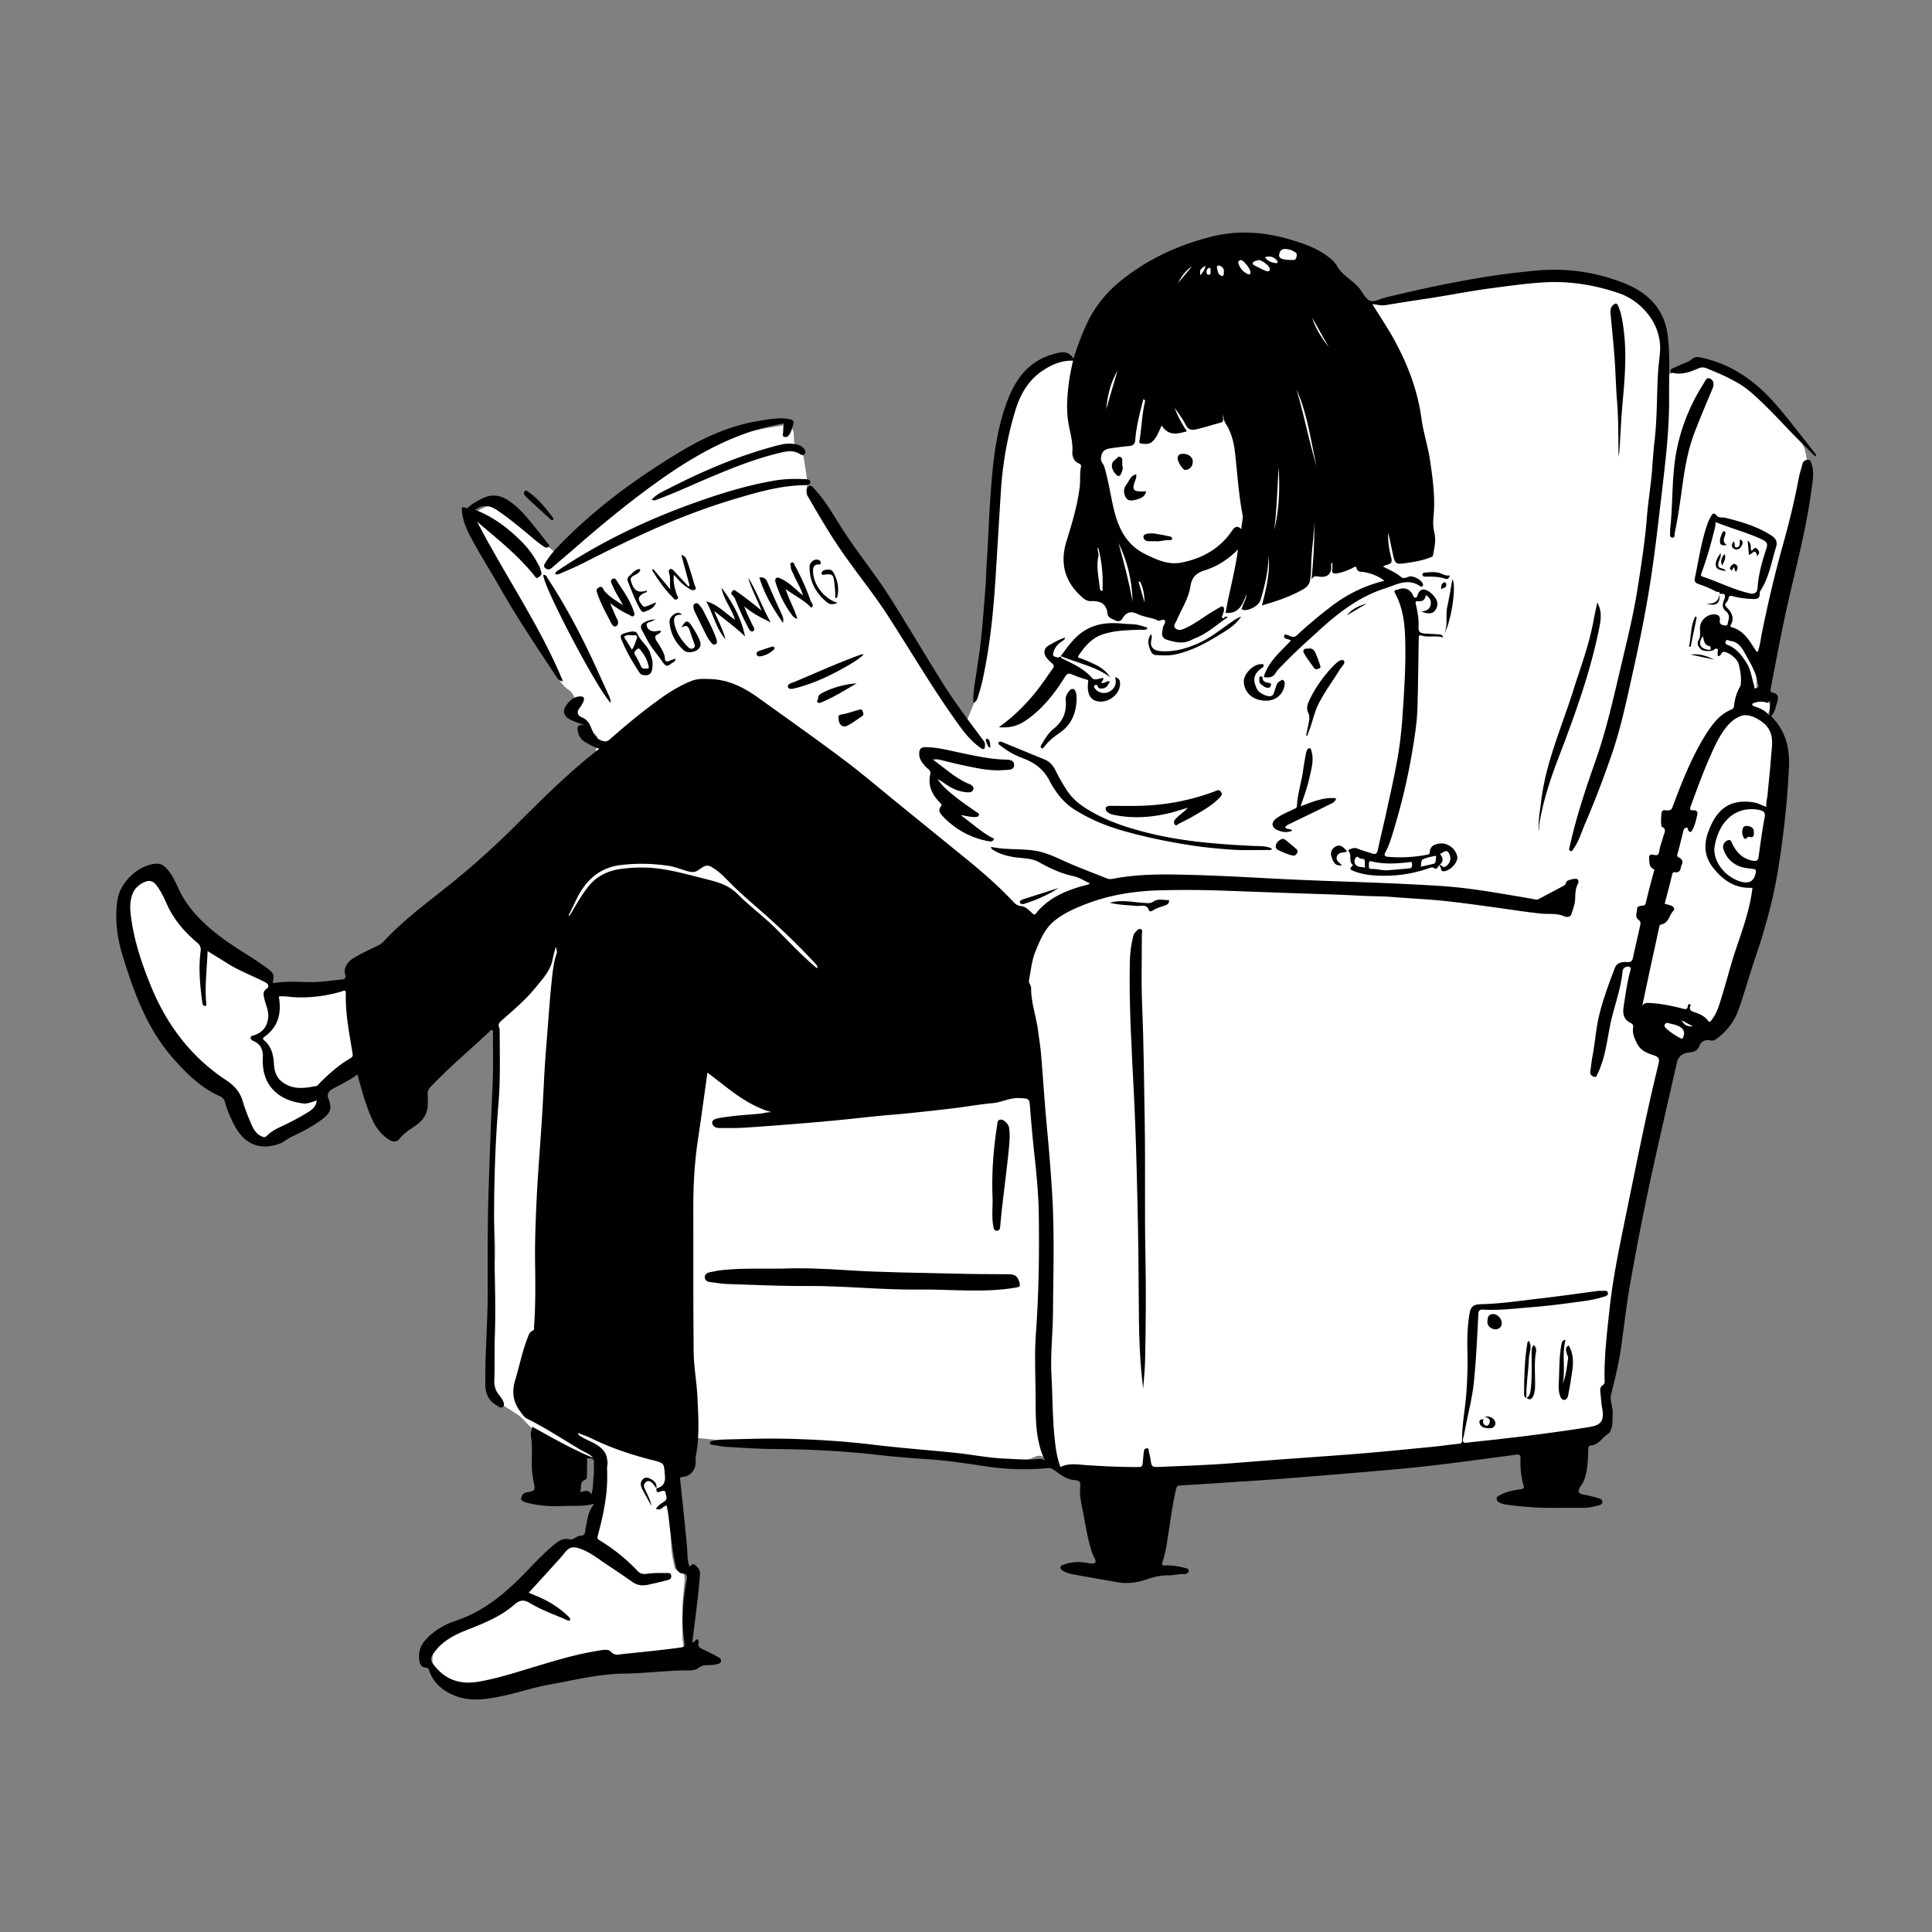 <svg xmlns="http://www.w3.org/2000/svg" width="1080" height="1080" fill="none"><rect width="100%" height="100%" fill="#808080" stroke="none"/><path fill="#fff" d="M329.731 866.571c7.297-15.925 8.653-32.611 10.114-49.614-6.908.136-12.243-2.624-17.659-5.397-3.528-1.807-7.526-2.698-11.079-4.462-6.66-3.312-12.93-7.087-17.931-12.949-2.686-3.144-6.728-5.174-10.286-7.513-5.781-3.807-9.136-9.507-9.334-15.95-.272-8.833 1.04-17.714 1.69-26.578.087-1.219.377-2.432.408-3.651.217-8.337.372-16.674.594-25.012.161-6.201.632-12.409.533-18.605-.118-7.254-.768-14.495-1.058-21.743-.31-7.693-.669-15.393-.644-23.093.043-13.146-.124-26.329.736-39.432.725-11.054.464-22.003-.018-33.027-.273-6.183.86-12.422 1.083-18.648.086-2.352-.588-4.735-.947-7.341-13.227 9.557-28.632 12.484-42.441 18.971-6.158 2.89-11.71 7.235-17.181 11.382-7.818 5.929-15.622 11.704-24.801 15.529-3.169 1.325-5.663 4.271-8.455 6.493-1.652 1.312-3.28 2.661-4.927 3.998 1.647 3.726.564 7.52-3.039 10.541-7.767 6.517-17.002 10.528-25.939 15.021-3.392 1.708-7.762-.433-9.798-4.79-2.24-4.791-3.936-9.842-6.103-14.669-1.015-2.266-2.302-4.537-3.949-6.363-5.013-5.558-10.775-10.15-17.243-14.074-4.227-2.563-7.706-6.444-11.277-9.984-3.15-3.126-6.678-6.196-8.752-9.996-3.49-6.393-6.585-13.146-8.727-20.097-3.602-11.716-6.3-23.711-9.433-35.57-.711-2.705-1.82-5.304-2.463-8.022-1.894-7.978 2.049-13.591 7.922-18.128 1.604-1.238 4.011-2.278 5.918-2.08 2.964.304 5.087 2.618 6.579 5.267 3.645 6.499 8.046 12.379 13.499 17.535 4.729 4.475 9.185 9.259 13.517 14.124 5.781 6.486 13.45 9.253 21.422 11.605a54.007 54.007 0 0 1 7.05 2.643c3.187 1.461 4.017 3.324 3.255 6.672-.353 1.572-.848 3.107-1.145 4.685-.39 2.068.953 3.12 2.6 2.526 6.17-2.235 12.335.204 18.5-.279 2.389-.186 4.697.26 6.715-1.597.724-.668 2.037-1.083 3.027-1.002 7.947.656 15.195-2.136 22.647-4.172 10.355-2.835 18.853-8.727 27.153-15.17a2255.737 2255.737 0 0 1 33.174-25.271c11.686-8.734 23.681-17.065 35.199-26.008 9.6-7.446 18.934-15.269 27.976-23.377 8.368-7.502 17.386-14.007 27.054-19.621 5.298-3.076 10.918-5.595 16.402-8.374-5.676 0-11.537.136-17.386-.037-6.325-.186-12.335-1.813-17.85-4.964-.904-.514-1.975-1.844-1.925-2.742.217-3.874.823-7.73 1.362-12.261-2.012-2.08-4.841-4.958-7.626-7.879-3.435-3.602-4.32-8.151-5.075-12.874-.303-1.894-1.541-4.202-3.082-5.224-4.902-3.255-7.372-8.071-8.963-13.276-3.367-11.054-9.302-20.487-16.983-28.948-9.111-10.039-15.771-21.576-20.877-34.066-1.981-4.846-4.097-9.637-5.867-14.551-.626-1.745-.638-3.813-.495-5.707.148-2.017 1.188-3.262 3.274-4.475 5.422-3.15 9.903-2.964 14.706 1.164 9.816 8.442 19.874 16.612 30.074 25.098 3.85-3.868 8.312-8.393 12.805-12.874 8.158-8.133 17.616-14.619 27.017-21.168 6.951-4.84 13.821-9.822 20.995-14.328 5.403-3.392 11.215-6.134 16.853-9.142 6.345-3.385 12.515-7.204 19.125-9.971 4.679-1.956 9.941-2.587 14.979-3.615 4.741-.965 9.531-1.726 14.31-2.475 2.556-.403 4.109 2.073 4.443 4.648.378 2.946-.804 6.864 3.54 8.418.824.297 1.48 1.881 1.672 2.964.916 5.298 1.758 10.621 2.383 15.963.179 1.528-.427 3.15-.699 4.908 29.183 43.016 58.774 86.094 89.541 129.203 4.271-10.59 8.832-19.905 9.81-30.514.582-6.307 2.222-12.515 3.194-18.797.712-4.611 1.362-9.265 1.597-13.92.272-5.391-.229-10.825.13-16.203.532-8.016 1.726-15.981 2.253-23.997.377-5.75-.019-11.549.204-17.318.179-4.635.823-9.253 1.182-13.882.656-8.374.662-16.854 2.073-25.098.997-5.824 3.77-11.358 5.912-16.959 1.609-4.215 3.28-8.424 5.273-12.465 3.819-7.725 10.72-11.234 18.642-13.636 4.24-1.281 7.867-.544 12.001 1.387 1.127-2.476 2.204-4.809 3.25-7.161 6.294-14.149 16.259-25.234 28.304-34.754 9.624-7.6 19.998-13.981 31.51-17.912 8.894-3.032 18.352-4.431 27.592-6.412a51.699 51.699 0 0 1 17.609-.736c9.469 1.219 17.559 4.704 25.042 10.85 9.692 7.959 17.627 17.262 24.826 27.654 1.615-3.374 4.735-4.234 7.811-4.952 6.95-1.628 13.925-3.181 20.926-4.58a755.842 755.842 0 0 1 22.319-4.097c6.579-1.114 13.183-2.16 19.806-2.996 3.751-.47 7.563-.508 11.351-.668 6.159-.26 12.323-.607 18.488-.65 4.636-.031 9.271.291 13.907.582 5.453.34 10.962.414 16.316 1.367 3.682.656 7.155 2.55 10.676 3.999 4.611 1.9 9.185 3.905 13.766 5.88 3.812 1.646 6.993 4.085 9.122 7.693 1.999 3.386 3.776 6.907 5.781 10.287 2.451 4.122 1.956 8.492 1.48 12.935-.384 3.615-.502 7.254-.768 11.352 2.29-1.108 3.924-2.16 5.706-2.711 4.444-1.374 8.901-2.841 13.462-3.683 4.797-.885 8.938 1.021 12.509 4.32 2.302 2.129 3.986 4.704 7.842 5.28 2.587.384 4.729 3.633 7.124 5.527 5.076 4.023 10.262 7.91 15.257 12.032 2.247 1.857 4.648 3.85 6.065 6.307 3.1 5.366 8.6 9.235 9.79 15.777.49 2.667 1.02 5.341 1.75 7.953.75 2.674-.91 3.423-3.23 4.76-1.39 16.111-6.74 32.073-10.674 48.37-2.909 12.057-5.223 24.262-7.817 36.393-.965 4.512-1.863 9.043-3.014 13.506-.347 1.343-1.374 2.55-2.247 3.701-.297.396-1.065.433-2.173.835 0 6.555-.036 13.803.087 21.056.007.471 1.244 1.319 1.9 1.313 4.525-.025 6.592 2.766 5.02 6.95-.539 1.436-.996 2.903-1.603 4.692 3.256 4.698 5.403 10.392 5.1 16.779-.538 11.339-.706 22.734-1.993 33.992-1.108 9.687-3.639 19.206-5.403 28.824-1.548 8.43-3.033 16.885-4.314 25.358-1.547 10.243-3.893 20.208-8.015 29.783-3.423 7.96-6.283 16.167-9.359 24.275-2.166 5.713-6.022 9.953-11.023 13.394-4.363 3.008-8.424 6.455-12.707 9.593-.724.533-1.888.743-2.81.669-2.166-.167-3.856.025-5.094 2.259-5.366 9.674-7.687 20.283-9.092 31.027-1.535 11.698-1.968 23.532-3.336 35.249-.873 7.501-2.42 14.935-3.93 22.343-2.241 10.962-4.704 21.874-7.093 32.804-1.758 8.059-3.72 16.074-5.255 24.176-1.034 5.459-1.646 11.017-2.129 16.562-.904 10.46-1.603 20.933-2.34 31.405-.284 4.079-.303 8.183-.718 12.249-.223 2.179-.755 4.432-1.658 6.419-1.053 2.308-2.464 3.849-5.806 3.862-5.849.018-11.692 1.213-17.541 1.9-6.765.798-13.517 1.652-20.295 2.345-7.352.756-14.78 1.003-22.078 2.099-11.097 1.671-22.095 3.961-33.162 5.805-2.68.446-5.49.062-8.219.297-9.594.824-19.206 1.548-28.762 2.693-8.727 1.046-17.362 3.113-26.107 3.757-9.742.718-19.565.315-29.35.433-7.496.093-15.003.019-22.486.402-12.218.632-24.423 1.566-36.629 2.396-8.844.6-17.683 1.702-26.522 1.683-5.712-.012-11.468-1.43-17.119-2.618-4.023-.848-8.053-2.036-11.797-3.701-2.098-.935-3.85-2.971-5.36-4.834-1.801-2.222-3.671-2.86-6.27-1.684-9.018 4.073-18.172 4.995-27.66 1.442-2.507-.934-5.323-1.237-8.028-1.404-11.599-.706-23.216-1.059-34.797-1.932-6.814-.513-13.567-1.819-20.369-2.63-1.745-.211-3.565.272-5.329.167-5.174-.309-10.336-.866-15.517-1.12-3.911-.192-7.854.13-11.759-.149-9.216-.65-18.414-1.603-27.636-2.271-5.639-.409-11.308-.384-16.947-.774-6.932-.476-13.857-1.157-20.777-1.832-.662-.062-1.572-.625-1.832-1.195-1.201-2.686-2.977-2.667-5.397-1.714-1.672.656-3.609.619-5.367 1.102-4.957 1.361-7.718 6.678-6.938 11.741 1.498 9.711 2.785 19.472 3.745 29.251.761 7.737.761 15.548 1.361 23.303.266 3.404 1.102 6.771 1.863 10.113.149.663 1.201 1.671 1.721 1.603 2.76-.352 3.454 1.678 3.664 3.454.266 2.284-.167 4.655-.346 6.988-.229 2.983-.675 5.96-.737 8.944-.118 5.929-.037 11.858-.031 17.788 0 .711 0 1.448.155 2.135 1.578 7.304-.106 8.882-7.496 9.624-4.487.452-9.03.285-13.517.712-4.005.384-8.127.706-11.921 1.925-7.396 2.383-14.83 2.55-22.455 2.037-9.204-.613-17.856 1.547-26.552 4.765a186.998 186.998 0 0 1-29.858 8.313c-8.399 1.597-15.969-2.179-22.826-7.05-3.621-2.569-5.527-4.97-5.237-10.405.353-6.665 3.714-10.045 8.214-13.127 2.222-1.516 5.156-2.216 7.873-2.736 6.084-1.163 10.893-4.803 15.634-8.213a487.257 487.257 0 0 0 28.193-21.935c4.128-3.454 7.464-7.904 10.93-12.094 4.085-4.946 8.925-5.849 14.644-3.435.731.309 1.517.495 2.457.792l.019.043zM435.44 445.409l-1.189-.427.576.873c2.03 1.646 4.085 3.262 6.084 4.951 5.886 4.989 11.716 10.04 17.627 14.997 5.638 4.735 11.556 9.161 16.984 14.118 8.999 8.22 16.141 17.931 21.774 28.756.823 1.585 1.937 3.021 2.921 4.525.91-2.841 1.851-5.577 1.213-7.88-1.485-5.372-3.317-10.732-5.762-15.733-4.735-9.674-13.443-15.548-22.152-21.118-9.179-5.868-18.71-11.166-28.062-16.761-3.386-2.024-6.678-4.203-10.014-6.307v.006z"/><path fill="#000" d="M961.145 331.94c.465-1.61-1.027-.873-1.515-1.121-3.157-1.596-6.438-3.138-9.743-4.19-3.46-1.101-2.587-2.754-2.116-5.044 2.005-9.835 3.515-19.781 6.913-29.288.44-1.238 1.052-2.426 1.702-3.565.867-1.517 1.609-2.556 3.311-.44 1.102 1.374 3.374.786 5.1 1.226 8.963 2.271 17.751 4.809 25.637 9.983 2.655 1.746 3.156 3.893 2.432 6.196-2.618 8.368-3.905 17.231-8.894 24.745-.39.588-.229 1.157-.253 1.764-.093 2.024-1.264 2.692-3.207 2.655-4.029-.08-8.021-.563-11.883-1.578-1.727-.458-2.142-.155-2.439 1.405-.149.761-.644 1.547-1.188 2.123-1.071 1.132-.607 1.844.303 2.779 2.736 2.797 4.493 5.892 2.16 9.822-.396.669.056 1.077.446 1.182 7.025 1.876 10.15 7.75 13.672 13.233.155.242.476.378.916.712 1.374-3.534 1.715-7.198 2.433-10.757 3.274-16.21 7.037-32.296 11.481-48.24 3.503-12.589 6.707-25.271 9.077-38.139.5-2.711 1.42-5.341 2.1-8.015.43-1.677 1.66-2.42 3.17-2.321 1.41.099 1.71 1.43 2.07 2.667 1.45 5.039.34 10.071-.33 14.991-3.29 24.182-10.03 47.658-15.054 71.487-2.673 12.664-5.05 25.395-7.501 38.108-.211 1.077-.731 2.581 1.108 2.934 3.54.681 3.026 3.324 2.321 5.49-.768 2.358-1.065 5.001-2.829 6.951-.681.755-.136 1.04.267 1.454 7.445 7.737 9.678 17.095 9.218 27.58-.845 18.878-2.937 37.607-5.877 56.249-2.704 17.126-7.259 33.763-12.855 50.165-3.268 9.575-5.935 19.354-9.308 28.91-2.445 6.926-6.623 12.373-12.435 16.675-.879.65-1.894 1.151-3.132.928-3.447-.625-5.335.235-6.647 3.411-1.052 2.556-3.256 3.032-5.416 3.243-3.521.334-6.14 2.073-6.889 5.36-5.23 23.055-10.627 46.073-15.566 69.191-3.812 17.837-7.26 35.756-10.447 53.711-2.105 11.871-3.504 23.866-5.138 35.824-1.257 9.204-3.515 18.184-5.713 27.19-.878 3.608 1.214 7.143.892 10.85-.235 2.742.173 5.552-.798 8.213-.347.947-.706 2.179-1.455 2.637-3.398 2.067-5.366 6.239-9.785 6.746-2.142.248-1.536 1.863-1.591 3.033-.273 5.639-.353 11.283-2.495 16.662-.514 1.287-1.274 2.315-2.005 3.423-1.683 2.568-1.071 3.781 1.937 4.351 2.779.526 5.54 1.213 8.263 1.993 1.027.291 2.272.817 2.136 2.24-.112 1.195-1.158 1.591-2.192 1.845-2.884.705-5.737 1.411-8.783 1.355-7.21-.13-14.427.087-21.638-.074-7.383-.167-14.736-.897-22.058-1.888-.601-.08-1.17-.359-1.758-.551-1.343-.445-2.618-1.262-2.668-2.655-.037-1.139 1.337-1.69 2.328-2.216 3.583-1.912 7.551-2.525 11.481-3.113 1.547-.235 1.634-.823 1.281-1.999-1.492-4.964-1.906-10.058-1.727-15.201.069-1.851-.662-2.29-2.345-2.068-15.536 2.049-31.065 4.191-46.625 6.035-10.992 1.3-22.028 2.253-33.057 3.213a6423.427 6423.427 0 0 1-50.933 4.184c-9.822.767-19.664 1.374-29.499 2.024-9.308.612-18.623 1.206-27.938 1.763-1.219.075-1.777.465-2.074 1.727-2.55 10.819-3.683 21.873-5.595 32.798a59.102 59.102 0 0 1-2.092 8.3c-.563 1.72.018 1.955 1.473 1.887 3.602-.161 7.13.403 10.609 1.257 1.058.26 2.624.489 2.593 1.708-.037 1.349-1.615 1.975-2.797 1.9-3.015-.192-5.911.762-8.889.693-4.382-.092-8.442 1.046-12.589 2.458-4.821 1.646-9.971 2.29-15.127 1.411a2118.395 2118.395 0 0 1-25.623-4.525c-1.901-.346-3.789-.947-5.429-2.023-1.838-1.207-1.825-2.476.316-3.244 4.116-1.479 8.381-1.949 12.701-1.188 1.751.309 4.004.972 5.05.006 1.083-1.003-.613-2.897-1.145-4.351-2.773-7.594-3.943-15.548-5.441-23.427-.916-4.821-2.209-9.699-1.67-14.551.34-3.058-.749-3.67-3.089-3.831-4.722-.316-8.114-3.318-11.766-5.769-.891-.6-1.671-1.101-2.792-.99-12.199 1.232-24.305.755-36.449-1.12-10.757-1.659-21.551-3.231-32.456-3.906a566.834 566.834 0 0 1-27.846-2.445c-18.897-2.129-37.843-3.026-56.856-3.15-8.74-.056-17.479-.681-26.206-1.188-2.729-.161-5.422-.805-8.139-1.183-.644-.086-1.355-.105-1.411-.866-.056-.699.594-1.133 1.194-1.232 2.123-.346 4.253-.792 6.388-.835 10.893-.248 21.793-.675 32.674-.483 16.878.297 33.719 1.3 50.505 3.317 15.226 1.833 30.526 2.99 45.789 4.525 9.618.972 19.125 2.952 28.817 3.33 5.856.229 11.704.804 17.572.26 1.393-.13 2.786-.366 4.339.798-5.465-11.593-5.137-23.563-5.199-35.465-.062-11.927-.699-23.903.173-35.768 1.622-22.115 1.913-44.236 1.597-66.369-.155-10.671-1.12-21.322-2.29-31.95a832.817 832.817 0 0 1-2.55-27.239c-.446-5.744-.279-5.502-6.035-5.83-5.261-.304-9.804 2.401-14.892 2.834-7.117.607-14.179 1.925-21.279 2.786-8.727 1.058-17.472 2.005-26.217 2.909-5.41.563-10.845.922-16.26 1.454-7.322.724-14.632 1.585-21.96 2.296-7.563.731-15.139 1.405-22.715 2.006-10.231.817-20.456 1.64-30.699 2.271-4.623.285-9.272.18-13.914.167-1.937 0-3.652-1.231-3.763-2.909-.105-1.566 1.832-2.277 3.41-2.568 7.557-1.387 15.213-1.832 22.851-2.476 2.352-.198 4.618-1.052 7.112-.866-14.149-3.819-24.621-13.611-36.028-22.146-1.82 12.911-3.485 25.463-5.373 37.978-1.962 13.035-2.568 26.131-2.531 39.29.074 26.441-.087 52.882.229 79.317.099 8.294 1.714 16.556 2.092 24.856.495 10.844 1.25 21.737-.842 32.538-.229 1.194-.136 2.463-.136 3.695-.006 4.388-2.928 8.009-7.248 8.306-1.832.124-1.473 1.065-1.38 1.95 1.312 12.638 2.723 25.265 3.825 37.922.297 3.423-.031 6.982 1.436 10.355.724-.805 1.826-2.012 3.02-.997 1.516 1.288 2.921 2.971 2.761 5.144a371.695 371.695 0 0 1-1.48 15.294c-.885 7.6-1.887 15.182-2.853 22.888 1.411-.167 1.696-1.442 2.928-1.925.241.52.86 1.207.718 1.653-.91 2.871 1.009 3.565 3.026 4.468 2.606 1.164 5.094 2.6 7.651 3.881.984.489 1.813 1.12 1.751 2.284-.068 1.275-1.071 1.467-2.154 1.751-1.615.421-3.219.57-4.871.57-1.981 0-3.72.124-5.558 1.584-2.141 1.709-5.348 1.331-8.028 1.374-11.116.18-22.176 1.647-33.249 1.771-14.279.154-27.988 3.633-41.834 6.096-9.216 1.64-18.215 4.772-27.449 6.648-8.888 1.807-17.82 3.063-26.553-.762-6.363-2.785-11.271-7.081-13.512-13.876-.278-.836-.736-1.337-1.398-1.374-3.77-.198-4.03-3.083-4.166-5.707-.179-3.46.854-6.635 3.206-9.358 4.686-5.434 10.634-8.981 17.3-11.197 15.572-5.162 27.611-15.263 38.77-26.794 5.298-5.471 10.49-11.073 16.42-15.919 2.544-2.079 4.939-3.658 8.579-2.766 2.005.489 3.688-1.993 5.904-2.018 3.219-.037 2.476-2.693 2.934-4.481 1.114-4.376 1.059-9.105 4.97-13.425-6.257 1.646-11.71 1.028-17.113 1.263-7.112.309-14.236-.062-21.187-1.981-1.399-.384-2.915-.984-2.698-2.327.223-1.405.904-2.903 3.039-3.305 5.044-.941 4.809-1.071 3.825-6.233a53.626 53.626 0 0 1-.953-10.707c.049-4.834.291-9.687-.465-14.502-.26-1.653.304-3.237.768-5.237 11.221 6.177 22.226 12.546 33.998 17.368-1.974-2.234-4.735-3.144-7.173-4.586-9.879-5.843-19.466-12.187-29.765-17.312-1.727-.86-2.6-2.432-3.732-3.918-4.116-5.422-4.865-11.116-2.921-17.59 2.339-7.793 3.923-15.808 6.851-23.427.65-1.696 1.145-3.509 3.052-4.351 1.021-.452.594-1.417.649-2.179.873-11.927.756-23.878.582-35.818-.161-11.041.266-22.065.755-33.076.663-14.867 1.931-29.709 2.885-44.563.501-7.793.947-15.597 1.312-23.396.52-11.19 1.522-22.337 2.37-33.503.606-7.997 1.213-15.999 2.08-23.971.526-4.859 1.058-9.773 2.735-14.453.285-.792-.247-1.875-.544-3.726-.762 3.015-1.393 5.113-1.808 7.254-1.219 6.32-5.508 10.801-9.333 15.517-5.645 6.969-12.478 12.75-19.181 18.643-1.263 1.107-2.105 2.172-1.337 3.973.309.724.291 1.615.291 2.432 0 13.19.433 26.398-.656 39.551-2.396 28.861-2.835 57.777-2.278 86.688.285 14.737.718 29.468.198 44.18-.284 8.132.031 16.253-.297 24.373-.111 2.804.65 5.472 2.402 7.768.618.811 1.281 1.603 1.807 2.47.835 1.374 1.814 3.212.731 4.4-1.238 1.356-2.78-.173-4.018-.959-4.041-2.575-5.861-6.121-5.923-11.091-.223-17.51 1.374-34.97 1.331-52.468-.043-18.834-.124-37.668.495-56.496.644-19.608 1.349-39.216 2.241-58.812.433-9.513.173-19.051.185-28.582 0-.663.347-1.572-.433-1.987-.866-.464-1.238.477-1.714.922-10.881 10.182-22.307 19.788-32.594 30.613-1.237 1.3-1.869 2.544-1.72 4.332.142 1.746.024 3.504.031 5.261.012 5.131-2.185 8.839-6.437 11.878-3.299 2.358-6.945 4.394-9.495 7.848-.984 1.337-3.076 1.776-5.007.675-4.778-2.724-7.867-6.753-10.151-11.723-3.657-7.966-5.787-16.402-8.244-25.079-4.512 3.404-9.476 5.558-14.155 8.219-1.683.959-3.095 2.531-2.086 5.168 2.16 5.657 1.313 8.003-3.447 11.618-5.329 4.047-11.265 7.055-17.275 9.884-2.271 1.071-4.19 2.909-6.387 3.72-11.03 4.054-19.986.495-25.661-10.695-2.037-4.011-3.838-8.084-4.983-12.435-.421-1.609-1.25-2.649-3.002-3.416-10.497-4.624-18.419-12.515-25.877-20.939-14.471-16.334-21.744-36.189-28.094-56.596-3.305-10.608-4.815-21.217-3.144-32.209 1.51-9.947 11.821-19.559 21.694-20.165 3.484-.217 5.601 2.234 7.452 4.741 2.19 2.971 3.639 6.363 5.205 9.686 5.261 11.209 13.939 19.373 23.619 26.707 7.842 5.948 16.519 10.621 24.46 16.396 2.568 1.869 6.01 3.676 4.431 8.077-.371 1.04.57 1.158 1.319 1.034 6.963-1.133 13.982-.446 20.963-.44 5.379 0 10.615-1.046 15.932-1.411 1.69-.117 2.915-.6 2.154-3.094-.947-3.101 1.163-6.673 4.208-8.591 4.401-2.767 9.124-4.909 13.79-7.149 1.331-.638 2.507-1.356 3.497-2.426 11.216-12.144 24.547-21.818 37.341-32.123 12.985-10.46 25.333-21.613 37.142-33.398 14.069-14.044 28.162-28.094 43.796-40.454.644-.507 1.288-1.015 2.365-1.869-3.101-.675-5.045-2.21-7.236-3.256-3.113-1.485-4.506-4.295-4.939-7.328-.415-2.866 1.907-2.915 4.221-2.488-2.816-1.033-5.508-1.782-8.046-3.014-3.856-1.875-4.896-4.692-2.475-8.164 1.819-2.612 4.115-4.809 7.674-4.939 2.482-.087 2.556 1.3 1.82 2.983-.563 1.3-1.362 2.532-2.204 3.677-1.85 2.519-.99 4.041 1.622 5.143 2.364.997 3.732 2.742 4.778 5.212 1.3 3.082 2.42 6.542 6.363 7.792 1.844.588 2.896.365 4.308-.873 9.333-8.188 18.89-16.111 29.028-23.296 5.193-3.683 10.652-6.926 16.55-9.291 3.64-1.454 7.607-1.207 11.482-1.009 9.896.502 18.252 4.915 26.069 10.528 15.901 11.42 31.894 22.715 47.541 34.469 10.658 8.009 20.796 16.699 31.151 25.104 12.688 10.293 25.352 20.611 38.034 30.91 9.03 7.334 17.738 15.021 25.722 23.501 1.09 1.157 2.278 2.148 4.147 2.333 2.649.266 4.525 2.241 6.375 3.986.842.793 1.281 1.127 2.142.05 7.551-9.389 18.135-13.301 29.307-16.13.167-.043.297-.229.755-.606-3.151-1.424-6.016-3.355-9.148-4.017-6.889-1.448-13.116-4.364-19.138-7.737-4.716-2.643-9.903-2.117-14.873-3.026-3.732-.687-7.309-1.696-10.565-3.714-.693-.427-1.448-.73-1.541-1.9 8.021 1.751 16.179.91 24.175 2.079 7.898 1.158 14.743 5.162 21.972 8.146 6.116 2.531 12.312 4.877 18.445 7.359 1.114.452 2.235.514 3.33.303 14.663-2.872 29.499-2.618 44.31-2.209 13.765.377 27.524 1.083 41.27 1.832 14.378.779 28.756 1.355 43.146 1.85 17.993.625 35.992 1.325 53.966 2.445 11.017.687 21.978 2.21 32.896 4.035 7.05 1.176 14.112 2.315 21.137 3.609.582.105.947.018 1.405-.223 4.308-2.284 8.634-4.537 12.917-6.852 1.114-.606 2.346-1.015 2.618-2.711.18-1.107 5.23-2.271 6.159-1.578.903.675.711 1.838.346 2.538-1.417 2.736-1.448 5.576-1.547 8.578-.093 2.804-1.182 5.614-2.079 8.337-.638 1.938-2.674 1.857-3.937 1.294-4.326-1.919-8.925-1.065-13.357-1.554-8.733-.965-17.404-2.327-26.1-3.528-9.012-1.244-18.017-2.482-27.06-3.459-9.897-1.071-19.837-1.424-29.747-2.278-5.131-.44-10.286-.341-15.417-.594-6.778-.335-13.573-.675-20.363-.885-18.717-.582-37.433-1.281-56.144-1.981-12.682-.47-25.358-.619-38.009-.266-14.322.402-28.452 2.63-41.914 7.928-6.202 2.439-12.292 5.181-17.423 9.52-5.107 4.32-7.52 10.435-10.015 16.402-2.191 5.23-2.649 10.893-3.726 16.401-.328 1.672 1.195 2.854 1.182 4.389-.068 8.064 2.798 15.64 3.838 23.519.588 4.463 1.324 8.919 1.708 13.407 1.133 13.393 1.968 26.812 3.219 40.193 1.225 13.078 2.327 26.15 3.075 39.266 1.245 21.724.552 43.455.378 65.18-.093 11.574-1.473 23.136-.842 34.735.718 13.226.526 26.503 2.266 39.667.532 4.03 1.336 8.016 2.766 11.816 4.549-2.352 9.365-1.448 13.982-1.133 9.959.687 19.918 1.127 29.901 1.108 2.123 0 1.981-1.522 2.117-2.668.254-2.129.334-4.27.705-6.406.204-1.163.83-1.293 1.622-1.374 1.157-.117.885.867 1.027 1.498.341 1.498.737 2.983.966 4.5.674 4.425.656 4.561 5.212 4.363 12.942-.557 25.895-.971 38.807-1.937 10.54-.792 21.074-1.665 31.615-2.432 11.475-.83 22.95-1.64 34.419-2.501 15.746-1.182 31.454-2.803 47.175-4.307 5.088-.489 10.145-1.245 15.233-1.777 1.318-.136 1.726-.594 1.714-1.912-.062-8.511 1.61-16.873 2.303-25.315.674-8.207.878-16.445.68-24.689-.167-6.988 0-13.945 1.213-20.865.65-3.689 1.938-5.106 6.233-5.199 11.055-.247 21.966-1.925 32.915-3.181 10.918-1.25 21.799-2.829 32.693-4.252a8.413 8.413 0 0 1 1.857-.025c1.336.13 3.409-.662 3.626 1.263.186 1.671-1.968 1.894-3.2 2.283-5.855 1.826-11.976 2.371-18.017 3.2-7.167.991-14.365 1.82-21.576 2.39-8.9.705-17.795 1.862-26.757 1.355-2.012-.111-2.754.217-2.878 2.538-.668 12.793-1.219 25.605-2.538 38.337-.835 8.077-2.927 16.03-4.48 24.033-.446 2.302-.898 4.611-1.455 6.889-.483 1.962-.148 2.859 2.173 2.575 6.201-.768 12.428-1.331 18.636-2.055 8.12-.947 16.241-1.894 24.342-2.99 8.715-1.176 17.442-2.346 26.101-3.85 6.152-1.07 7.6-3.862 6.449-10.317-.557-3.107-.736-6.289-1.052-9.439-.136-1.368-.037-2.655 1.35-3.509 1.405-.867 1.033-2.396 1.014-3.652-.167-12.899 1.368-25.68 2.742-38.455 1.684-15.665 4.741-31.132 7.904-46.562 3.757-18.333 7.434-36.679 11.321-54.981a1224.15 1224.15 0 0 1 8.262-36.17c.687-2.823-.278-3.757-2.624-4.531-3.627-1.201-7.279-2.581-9.21-6.214-1.56-2.934-2.989-6.022-2.395-9.495.266-1.553-.836-2.116-1.69-2.556-3.862-1.974-4.184-5.385-3.639-8.968.972-6.425 1.875-12.868 3.491-19.187.247-.978 1.027-2.829-.44-3.132-1.529-.316-3.478.619-3.645 2.476-.947 10.392-4.89 20.072-6.938 30.204-1.603 7.916-2.538 16.005-5.509 23.612-.44 1.133-.805 2.321-1.448 3.336-.502.786-.415 2.482-2.204 1.845-1.46-.52-2.147-1.479-1.925-3.045.421-2.922.718-5.862 1.269-8.752 1.43-7.483 1.863-15.127 3.677-22.554 2.209-9.074 5.484-17.807 8.789-26.509 1.064-2.804 3.961-3.466 6.74-3.219 2.148.192 2.977-.483 3.404-2.593 1.188-5.874 2.68-11.686 3.912-17.547.247-1.17.674-2.408-.941-3.565-2.074-1.479-.768-4.048-.7-6.084.056-1.591 1.901-1.653 3.169-1.758 1.139-.093 1.424-.47 1.697-1.603 1.38-5.818 2.933-11.599 4.48-17.38.13-.483.619-1.102.081-1.337-2.649-1.157-2.513-3.212-2.693-5.713-.185-2.649.948-2.791 2.594-2.37 2.173.551 2.76-.043 3.095-2.222.421-2.767 1.553-5.422 2.258-8.158.477-1.844 2.124-3.899-.866-5.322-.724-.347-.415-8.04.161-8.672.836-.916 1.95-.476 2.921-.458 1.591.025 2.328-.278 3.009-2.11 5.248-14.124 10.769-28.156 18.889-40.962 3.547-5.583 7.607-10.72 13.964-13.344 1.343-.557 1.367-1.541 1.485-2.544.439-3.651 1.504-7.099 3.33-10.274.464-.805.396-1.554.446-2.352.216-3.503-.372-6.914-1.245-10.287-.711-2.754-5.198-6.381-8.008-6.74-1.962-.254-1.486 2.445-3.498 2.358-.482-.755-.167-1.77-.21-2.711-.025-.532.495-1.287-.551-1.399-.489-.055-.891-.062-1.343.403-1.12 1.157-5.886 1.256-7.347-.007-1.603-1.392-2.667-3.187-1.367-5.403 1.194-2.036.717-4.215.686-6.375-.062-4.629 4.525-8.572 9.018-7.706 1.659.316 2.396 1.523 2.105 3.213-.371 2.141 1.015 2.512 2.63 2.853 2.167.464 1.646-1.399 2.005-2.321.762-1.95.595-4.122-1.008-5.397-2.513-1.999-2.266-4.005-1.263-6.635 1.126-2.971.477-3.59-2.643-3.305l.012-.031zm-594.21 500.095c3.788-.978 5.094-3.12 4.778-7.248-.508-6.635-.099-6.833-6.727-8.51-11.865-2.996-23.409-6.827-34.42-12.231-2.414-1.182-4.988-2.03-7.489-3.026.198.965.638 1.38 1.145 1.683 1.052.632 2.105 1.275 3.213 1.801 6.536 3.114 13.43 5.924 11.808 15.331-.117.694.044 1.436.081 2.154.65 12.435-1.943 24.424-5.125 36.313-.365 1.362-.34 1.962.885 2.699a99.968 99.968 0 0 1 21.279 17.132c1.535 1.628 3.139 1.968 5.484 1.603 3.714-.575 7.558-.353 11.352-.402 1.07-.012 2.054.235 2.042 1.708-.006 1.22-.464 1.783-1.695 2.129-3.615 1.015-7.267 1.82-10.931 2.637-3.28.73-6.189.557-9.024-1.448-4.846-3.423-9.786-6.722-14.725-10.008-4.834-3.219-9.376-6.957-15.04-8.771-3.812-1.225-5.836-.575-8.201 2.457-1.516 1.944-3.187 3.776-4.84 5.602-5.038 5.558-10.107 11.097-15.207 16.699 2.673 1.145 5.335 2.166 7.897 3.404 5.311 2.568 10.139 5.861 14.378 9.983.495.483 1.145 1.145.786 1.863-.297.588-.953.372-1.596.087-6.703-2.977-13.716-5.348-20.023-9.111-3.522-2.104-5.799-2.841-9.501.427-7.483 6.604-16.804 10.343-26.045 13.976-7.216 2.835-14.043 6.189-18.747 12.769-2.389 3.336-2.352 4.215.111 7.359 6.437 8.213 14.811 10.707 24.844 8.943 9.359-1.646 18.414-4.407 27.481-7.167 12.484-3.8 24.944-7.694 37.842-9.891 2.853-.483 6.901-1.423 8.343.18 2.327 2.593 4.265 1.72 6.623 1.467 10.906-1.158 21.824-2.167 32.692-3.689 1.857-.26 2.104-.99 1.925-2.643-.471-4.388-1.12-8.807-1.009-13.196.18-7.26.829-14.514 2.216-21.681.316-1.628.625-3.596-1.764-3.751-2.742-.179-3.677-1.956-4.215-4.085-1.659-6.554-2.216-13.288-3.169-19.961-.675-4.685-.873-9.457-2.061-14.093-2.117.613-3.348 3.169-5.874 1.9 1.164-2.023 3.045-2.995 4.71-4.134 2.204-1.516.65-3.423.576-5.007-.062-1.331-2.08-.867-2.841-.539-2.092.91-2.247-.111-2.203-1.683h-.019v-.031zm551.077-269.684c.848-1.51 2.049-1.776 3.509-1.714 6.326.285 12.491 1.504 18.612 3.039 1.498.378 3.249 1.188 3.416-1.535.037-.6.502-.941 1.083-.767.836.241.285.804.168 1.225-.514 1.77.284 2.507 1.937 3.064 2.99 1.002 5.979 2.11 7.984 4.821 1.058 1.436 1.548.335 2.204-.501 3.082-3.949 4.276-8.715 5.712-13.338 2.699-8.69 4.871-17.535 7.793-26.163 3.769-11.141 7.78-22.226 9.197-34.072-.39-.043-.799-.13-1.201-.124-9.203.198-15.783-4.772-20.994-11.5-6.146-7.934-4.574-16.296-.347-24.72 4.488-8.931 11.482-13.456 23.415-11.494 2.401.396 4.438 1.702 6.944 2.457-.359-2.444.452-4.493.632-6.635.588-6.913 1.429-13.808 1.912-20.728.495-7.13 2.55-14.489-4.877-20.053-3.225-2.414-7.923-4.797-11.822-3.405-4.797 1.715-7.891 5.447-10.59 9.483-2.686 4.017-4.617 8.43-6.585 12.849-4.135 9.284-7.57 18.815-11.061 28.341-.607 1.652-.155 2.253 1.591 2.079 1.578-.154 2.488.836 2.191 2.235-.65 3.057-1.337 6.127-2.878 8.919-.737 1.337-1.331 1.25-2.203.086-.366-.482.222-1.869-1.337-1.436-1.04.291-1.214.991-1.412 1.777-1.083 4.258-2.061 8.541-3.286 12.756-.347 1.195-.093 1.647.873 2.086 1.838.842 2.321 2.339 1.497 4.048-.829 1.708-.39 4.704-3.757 4.165-1.225-.198-1.392.502-1.646 1.56-1.281 5.348-2.717 10.652-4.122 16.074 1.121.303 2.296.557 3.423.947 1.429.495 2.574 1.764 1.448 2.946-2.377 2.488-2.599 6.901-6.876 7.693-.966.18-.972 1.145-1.152 1.968-1.603 7.459-3.262 14.911-4.871 22.369-1.522 7.056-3.014 14.124-4.518 21.186l-.006.012zm-740.93 52.814c-5.904 1.95-5.929 2.086-10.639 1.164-12.528-2.451-20.24-11.234-19.516-24.937.248-4.729-1.256-7.693-5.347-9.556-.848-.39-1.492-.83-1.479-1.733.018-1.096 1.033-1.084 1.801-1.325 5.013-1.578 7.706-5.218 8.052-10.441.235-3.516-1.405-6.536-2.111-9.798-.427-1.981-1.343-4.036 1.146-5.775 1.454-1.021 1.448-2.581-.749-3.701-7.031-3.584-14.477-6.332-21.18-10.572-3.59-2.271-7.223-4.474-11.011-6.82-.341 9.903-1.653 19.397-.768 28.954.056.588.471 1.677-.606 1.72-1.393.05-1.529-1.448-1.634-2.259-1.213-9.377-2.154-18.778-.898-28.236.26-1.98-.099-3.311-1.782-4.753-7.062-6.035-13.159-12.893-17.015-21.527-1.659-3.707-3.354-7.433-5.88-10.689-1.46-1.875-3.36-2.965-5.632-2.179-2.68.935-5.236 2.229-6.759 4.94-3.206 5.706-2.34 11.964-1.43 17.751 1.993 12.694 6.22 24.955 11.104 36.752 8.795 21.223 22.399 39.037 41.84 51.805 4.444 2.922 7.626 6.598 9.055 11.5 1.356 4.642 3.144 9.067 5.057 13.462 1.108 2.55 2.556 4.846 5.242 6.171 1.313.643 2.142.959 3.361-.273 2.179-2.203 4.884-3.682 7.712-4.988 5.311-2.457 10.491-5.187 15.467-8.288 2.309-1.442 4.24-3.156 4.612-6.369h-.013zm-21.229-58.068c1.584 8.956-.124 16.723-7.818 22.3-1.213.879-1.343 1.312-.284 2.222 4.134 3.546 5.125 8.269 5.409 13.443.217 3.924 1.436 7.52 4.989 10.046 6.072 4.314 12.57 3.175 19.119 1.881.291-.055.47-.588.743-.854 5.452-5.44 11.11-10.646 17.819-14.533 1.225-.711 1.504-1.275 1.269-2.704-1.826-11.154-4.061-22.264-3.794-33.658.055-2.395-1.436-1.257-2.501-.947-8.548 2.463-17.268 3.621-26.15 3.163-2.959-.149-5.886-.824-8.801-.359zM958.93 291.814c.198 2.265-.464 3.899-.873 5.589-1.881 7.768-4.202 15.399-6.882 22.925-.365 1.022-.688 1.585.686 2.043 8.833 2.921 17.163 7.266 26.305 9.334 2.519.569 4.153-.415 4.308-2.94.47-7.675 2.606-14.979 4.97-22.208.861-2.624.229-3.676-2.197-4.846-8.337-4.005-17.311-6.214-26.311-9.897h-.006zm-.625 182.716c-.087 7.719 5.836 14.929 13.301 17.814 5.818 2.246 9.036.445 9.884-4.624.278-1.659-.303-1.826-1.683-2.005-2.81-.365-5.694-.57-8.312-1.808-4.086-1.931-6.827-5.137-8.127-9.414-.6-1.962.476-3.812 2.209-4.648 2.129-1.027 2.371 1.201 3.039 2.42 2.439 4.469 5.59 7.78 10.974 8.851 2.711.538 3.206-.316 3.516-2.488 1.027-7.149 1.912-14.329 3.305-21.403.507-2.562-.075-3.701-2.327-4.283a18.181 18.181 0 0 0-3.646-.582c-13.586-.749-20.772 10.683-22.127 22.177l-.006-.007zm-501.569 66.765c.421-.996-.018-1.609-.619-2.259-7.557-8.269-15.559-16.074-23.841-23.643-8.269-7.558-17.014-14.589-24.868-22.598-2.229-2.277-4.451-4.568-7.069-6.437-4.537-3.237-5.28-3.311-9.761-.099-1.596 1.145-3.057 1.48-5.106 1.015-3.893-.878-7.52-2.612-11.494-3.224-8.987-1.381-18.035-1.554-26.991-.483-12.014 1.43-19.819 8.807-24.894 19.428-1.436 3.008-2.915 5.992-4.376 8.987.749-.185 1.009-.606 1.263-1.027 3.231-5.391 6.251-10.955 10.262-15.801 4.512-5.453 10.615-8.393 17.59-9.371 8.077-1.133 16.198-1.133 24.238.198 7.743 1.275 15.318 3.354 22.925 5.286 6.69 1.702 13.041 3.175 18.432 8.621 6.74 6.815 14.625 12.521 21.446 19.367 7.458 7.489 14.669 15.25 22.851 22.04h.012zM330.511 835.389c1.306-3.701.909-7.247 1.367-10.689.31-2.327-.055-4.734.161-7.08.211-2.278-1.46-2.235-2.741-2.383-1.845-.217-.991 1.38-1.041 2.154-.142 2.358-.068 4.728-.136 7.086-.024.91.081 2.303-.686 2.557-3.893 1.293-2.018 4.543-3.126 7.13 2.593-.656 4.766-1.714 6.196 1.225h.006zM982.938 382.81c-.031-.08-.247-.452-.309-.848-1.034-6.567-4.618-12.075-7.737-17.695-1.529-2.748-3.707-5.589-7.464-5.911-.941-.08-2.185-1.467-2.816.359-.514 1.479.941 1.671 1.727 2.018 4.549 1.993 7.365 5.731 9.915 9.711 2.513 3.918 3.001 8.572 4.338 12.911.18.582-.272 1.683.997 1.355.749-.192 1.702-.383 1.349-1.9zm-50.226 189.129c-.892-.285-1.677-.087-2.092.767-.433.885.105 1.566.736 2.148 2.42 2.222 5.125 4.029 8.053 5.502 1.027.52 1.293.229 1.695-1.015 1.059-3.261-.73-4.784-3.144-5.886-1.64-.749-3.491-1.027-5.242-1.516h-.006zm56.391-171.916c.192-2.996.322-5.007.44-7.019.049-.904-.118-1.442-.991-.489-.668.73-1.244.093-1.906-.037-2.037-.402-4.067-.279-6.054.439-.507.186-1.051.353-1.051.923 0 .569.525.779 1.045.965 2.934 1.059 5.93 1.999 8.517 5.224v-.006zm-37.173-44.384c-2.649 3.689-2.111 6.722 2.754 7.532.563.093 1.405.347 1.622-.346.148-.465-.235-1.585-.495-1.616-3.045-.421-3.275-2.94-3.881-5.564v-.006zM940.04 570.33c1.591 3.15 3.769 3.54 6.239 3.373-1.838-.991-3.677-1.987-6.239-3.373z"/><path fill="#000" d="M767.133 170.019c3.931 6.307 7.762 12.008 11.141 17.968 8.133 14.347 14.124 29.616 16.328 45.95 1.071 7.953 3.639 15.473 4.791 23.321 1.541 10.529 3.033 21.063 1.925 31.783-.304 2.921-.137 6.022.526 8.875.971 4.197.037 8.102-.725 12.101-.111.588-.086.99-.878 1.318-4.884 2.036-10.04 2.847-15.208 3.559-4.531.625-5.217.118-6.263-4.524-.941-4.172-1.727-8.381-2.773-12.546-.229 4.759.569 9.432 1.708 13.975.65 2.581-.099 3.435-2.333 3.906-.669.142-1.282.538-2.315.996 3.732 1.894 7.322 3.417 10.33 5.992.854.73 2.457.433 3.788-.223 2.283-1.121 7.582 1.566 8.257 4.041.093.341.037.867-.18 1.121-.377.445-.984.321-1.411.037-6.969-4.772-13.524-.681-19.88 1.355-14.366 4.599-26.027 13.71-37.013 23.743-6.765 6.177-13.598 12.273-19.936 18.902-1.337 1.393-2.86 2.717-3.8 4.351-1.616 2.804-3.93 2.922-6.771 2.457 2.562-8.708 9.395-14.173 15.219-20.406-.39-.229-.538-.347-.705-.415-1.306-.557-3.683-.495-3.07-2.463.322-1.034 2.451.019 3.67.545 1.393.6 2.426.29 3.528-.731 6.084-5.651 12.459-10.961 19.057-16.005 8.857-6.778 18.637-11.649 29.784-14.347-3.553-2.717-7.298-4.098-11.37-4.853-1.579-.291-3.69.272-4.29-2.395-.291-1.306-1.59-.149-2.302.185-2.785 1.3-5.589 2.439-8.671 2.934-2.321.378-2.86-.47-2.544-2.568.167-1.096.03-2.241.03-3.559-1.039.854-.569 1.77-.581 2.537-.05 3.968-2.253 5.911-6.338 5.459-1.702-.191-3.522-.928-4.698 1.566 1.009-11.171 1.826-21.873 1.412-32.636.037 8.56-1.554 17.014-1.647 25.574-.031 2.662-.186 5.366-.712 7.966-.576 2.853-3.07 4.24-5.416 5.484-6.678 3.546-13.82 5.911-21.39 8.095 2.426-9.209 4.58-18.264 3.819-27.703-.279 8.535-2.16 16.761-4.673 24.869-.934 3.014-6.722 6.127-9.705 5.286-1.275-.359-.545-.941-.359-1.591.693-2.389 2.24-4.488 2.315-7.186-2.105 5.577-4.141 11.147-11.692 10.503 1.944-11.58 5.354-23.29 6.908-35.477-5.298 5.453-11.507 9.463-18.55 11.667-4.927 1.541-7.254 3.911-8.071 9.154-1.065 6.821-5.069 12.738-7.737 19.076-.532 1.262-2.141 2.791-.606 4.165 1.628 1.448 3.484.904 5.44.012 6.066-2.754 11.166-7.049 16.922-10.274.526-.297 1.015-.675 1.56-.916.904-.402 1.931-1.504 2.76-.786.848.73.44 2.117.186 3.218-.087.39-.39.743-.421 1.127-.056.644-.959 1.331-.043 1.925.78.507.854-.632 1.386-.724a2.842 2.842 0 0 1 1.603.142c-5.781 3.843-10.881 8.628-17.312 11.432-.935.408-1.906.742-2.791 1.231-4.809 2.631-9.625 1.449-14.36-.086-1.962-.638-2.729-2.476-2.258-4.481.185-.799.272-1.603.42-2.396.248-1.343 1.882-2.717.873-3.874-.842-.972-2.865.619-3.67.185-2.649-1.442-5.577-1.664-8.325-2.574-.959-.322-1.974-.545-2.859-1.003-3.677-1.894-6.462-1.436-8.734 2.395-1.597 2.699-4.023 1.015-5.96.136-1.052-.476-2.228-1.435-2.346-2.723-.551-5.855-4.116-7.34-9.383-7.149-2.668.099-4.654-1.918-6.492-3.732-8.523-8.442-10.591-18.364-7.075-29.74 3.051-9.884 6.066-19.806 7.365-30.111.477-3.757-.043-7.601.706-11.364.148-.742.136-1.497-.978-1.925-3.045-1.176-3.967-4.153-3.8-6.771.34-5.366-1.232-10.33-2.148-15.442-1.256-7.038-.848-14.075-.049-21.131.526-4.679 1.454-9.278 2.543-14.192-6.202-.217-11.518 2.024-16.494 5.249-8.275 5.353-12.874 13.276-15.703 22.504-4.543 14.824-7.142 29.926-8.126 45.424-1.028 16.123-1.969 32.253-2.99 48.382-1.219 19.311-3.181 38.529-7.341 57.462-.68 3.089-1.627 6.128-2.568 9.148-.377 1.22-.885 2.495-2.482 3.157-.242-5.775.86-11.203 1.671-16.668.997-6.759 2.055-13.524 2.754-20.314.96-9.377 1.622-18.784 2.39-28.18.328-3.998.315-8.015.594-12.026.879-12.409 1.219-24.856 2.079-37.266 1.257-18.129 2.841-36.202 9.167-53.495 4.778-13.053 12.261-23.315 26.385-27.128 3.831-1.033 7.879-2.284 10.925 2.625 2.308-7.087 4.592-13.468 7.507-19.633 4.574-9.693 11.166-17.708 19.453-24.312 14.917-11.89 31.894-19.682 50.326-24.293 14.799-3.701 29.499-2.631 44.025 1.683 8.096 2.408 16.006 5.218 22.61 10.813 1.368 1.157 2.599 2.519 3.392 3.93 3.175 5.62 9.352 8.17 13.047 13.221 1.683 2.302 3.28 5.515 5.589 6.282 2.259.749 5.372-1.114 8.12-1.789 18.506-4.543 37.136-8.504 55.933-11.568 8.969-1.46 18.024-2.494 27.085-3.435 17.825-1.844 35.051.539 51.465 7.199 12.905 5.236 21.953 14.545 23.686 29.244 1.356 11.482.619 23.019.718 34.531.161 18.457-2.172 36.728-4.307 55.03-1.752 15.027-3.466 30.043-5.719 45.009-2.767 18.401-6.487 36.61-10.535 54.769-3.336 14.96-6.455 29.951-11.481 44.483-4.555 13.184-9.482 26.218-15.015 39.024-1.95 4.512-3.25 9.322-6.128 13.413-.513.73-.829 2.017-1.937 1.59-1.275-.495-.6-1.683-.39-2.642 3.584-16.254 8.845-32.006 14.36-47.671 6.486-18.438 10.577-37.514 15.089-56.478 3.163-13.289 6.363-26.577 8.473-40.064 2.067-13.208 4.147-26.422 5.187-39.779.675-8.665 2.16-17.268 2.847-25.927.446-5.614.799-11.24 1.449-16.829 1.473-12.682 1.176-25.445 1.925-38.157.229-3.887.841-7.75 1.114-11.637 1.064-15.238-10.263-28.26-22.994-32.599-13.784-4.692-27.951-6.963-42.502-6.022-9.916.643-19.763 2.036-29.623 3.354-12.02 1.61-23.891 4.036-35.88 5.812a1335.89 1335.89 0 0 0-22.653 3.565c-2.296.384-4.469-.414-7.204-.563l.024-.025zm-117.715 67.83c-1.708 3.46-2.723 6.647-5.199 8.956-1.882 1.757-4.283 1.392-6.462 1.126-1.324-.161-.743-1.783-.606-2.649 1.058-6.678 1.231-13.487 2.766-20.097.186-.792.496-1.646-.786-2.011-1.906 7.483-3.905 14.928-4.506 22.659-.167 2.135-1.033 3.342-3.379 3.515-3.466.26-6.914.762-10.361 1.251-3.751.532-5.131 2.017-5.434 5.601-.161 1.906 1.374 3.126 1.882 4.791 2.191 7.254 3.274 14.743 4.932 22.108 2.532 11.283 6.845 21.273 18.067 26.732 6.344 3.088 12.688 6.084 19.992 4.667 11.803-2.29 21.656-7.805 28.508-17.98 1.386-2.061 2.884-2.866 5.131-.712-.062-3.014 1.114-5.54.594-8.251-2.253-11.691-2.884-23.581-4.277-35.378-.545-4.623-1.751-9.284-3.899-13.332-1.158-2.191-2.847-3.943-2.333-6.864-1.114 1.455.872 3.633-1.783 4.314-4.426 1.139-8.77 2.587-13.214 3.633-2.371.557-4.661.718-6.165-2.308-1.702-3.423-4.122-6.487-6.226-9.711 1.615 4.741 4.054 9.017 6.845 13.158-5.335 1.616-10.454 2.68-14.106-3.218h.019zm-24.182 65.656c2.983 10.894 5.911 21.762 7.873 32.86-.242-11.519-2.822-22.492-7.873-32.86zm95.979-158.163c1.077-.309 2.878.805 3.472-1.522.278-1.102.495-1.999-.532-2.711-1.795-1.238-3.832-1.919-5.979-1.919-1.727 0-2.755 1.157-3.058 2.829-.322 1.77.526 2.488 2.271 2.871 1.214.273 2.39.415 3.832.446l-.006.006zm3.484 72.304c4.271 14.261 7.032 28.911 11.321 43.165-3.349-14.502-5.088-29.418-11.321-43.165zm-110.845 88.205c-.749 1.69.513 3.411.167 5.038-1.275 6.072.148 11.977.798 17.931.087.811.304 1.566 1.207 1.374.91-.192.248-.99.279-1.522.408-7.743-.526-15.344-2.451-22.815v-.006zm89.56-160.496c-.68.575-2.117.21-2.921 1.343-.508.712.018 1.262.507 1.522 2.241 1.176 4.494 2.377 6.839 3.305.78.31 2.216.199 1.95-1.417-.26-1.572-4.444-4.809-6.375-4.753zm11.339 115.79c-.687 11.698-1.009 23.415-2.432 35.057 2.816-11.537 3.168-23.26 2.432-35.057zm-21.273-115.79c-.656.222-1.498.643-1.17 1.825.774 2.829 2.613 4.816 5.224 6.066.706.34 1.35.211 1.504-.848.242-1.659-3.651-6.994-5.551-7.043h-.007zm-75.121 83.494c2.105-7.204 4.209-14.409 6.314-21.607-3.918 6.685-5.583 14.013-6.314 21.607zm124.525-34.654c-3.114-5.502-6.221-11.011-9.334-16.513 1.826 6.263 5.577 11.463 9.334 16.513zm-58.706-42.781c-.013-1.195-.855-2.507-2.619-2.94-1.009-.248-1.442.402-1.213 1.504.378 1.844.712 3.868 2.841 4.271.935.179.947-1.3.991-2.835zm22.956-7.613c1.516 2.321 3.8 2.952 6.096 3.28.861.124 1.387-.656.495-1.603-1.739-1.844-3.744-2.618-6.591-1.677zm-67.315 193.071c-.149-4.047-.552-8.132-2.563-11.797-.26.069-.526.137-.786.199 1.114 3.862 2.234 7.73 3.349 11.598zm26.502-187.952c-3.522 2.271-5.898 5.576-7.774 9.29l7.774-9.29zm4.785 5.05c.965-1.739 2.692-3.063 2.642-5.453-3.063 2.21-3.23 2.544-2.642 5.453zm5.638-2.593c-.198-.557.409-1.684-.767-1.585-1.015.087-1.517 1.102-1.523 2.043 0 .755.173 1.838 1.269 1.751 1.368-.111.928-1.324 1.021-2.209z"/><path fill="#000" d="M804.543 483.591c-.867 1.133-1.362 3.008-3.46 1.374-.415-.321-1.529.093-2.253.353-9.755 3.485-19.837 4.729-30.124 4.092-4.017-.254-8.058-.91-11.852-2.445-1.275-.514-3.138-1.028-.984-2.841.198-.167.433-.644.42-.656-2.673-1.882-.396-5.267-2.252-7.397-.588-.674-.118-1.169.501-1.367 1.33-.434 2.574-1.009 4.134-.372 2.624 1.071 5.385 1.795 8.077 2.699 1.826.613 2.984.563 3.466-1.845 1.257-6.263 2.879-12.447 4.228-18.692 2.284-10.534 4.71-21.05 6.629-31.652 1.343-7.415 2.228-14.916 2.779-22.467 1.058-14.558 2.024-29.121 1.702-43.716-.204-9.216-1.028-18.444-5.602-26.8-.78-1.424-.606-2.073 1.096-2.129.384-.012.743-.328 1.133-.446 3.371-1.015 5.888.044 7.551 3.175.377.718.538 1.727 1.559 1.647 1.003-.081.972-1.102 1.263-1.845 1.126-2.872 3.193-3.484 5.861-1.832 1.671 1.034 2.996 2.334 4.085 4.042 1.634 2.562 1.25 4.84-.452 7.019-1.349 1.72-4.245 1.838-7.414.334 2.748-.248 4.753-1.312 5.149-3.85.34-2.141-.476-4.017-2.779-5.316-.247 2.519-1.671 3.664-4.036 3.416-1.559-.161-1.924.118-1.497 1.82 1.039 4.165 1.745 8.448 1.497 12.744-.161 2.76 1.239 3.348 3.392 3.497 2.637.179 5.274.34 7.917.476 1.058.056 2.042.155 2.426 1.739-4.135-1.318-8.288.229-12.243-1.138-.78-.273-1.393.13-1.362 1.107.013.409-.03.824-.037 1.238-.216 12.658-.309 25.315-.681 37.966-.26 8.807-1.733 17.522-3.206 26.175-2.494 14.631-6.034 29.059-10.361 43.27-1.176 3.874-2.345 7.773-4.314 11.357-.823 1.498-.767 2.457 1.269 2.637 7.471.656 14.873.223 22.226-1.219.879-.174 1.219-.415 1.244-1.319.118-3.522 2.637-4.487 5.496-4.889 4.382-.619 8.969 2.791 9.872 7.223.557 2.729-2.816 7.049-6.387 8.064-1.22.347-2.488.545-2.742-1.374-.087-.656-.631-1.25-.965-1.869 1.331-.47 1.918 1.702 3.311.947 2.692-1.448 3.639-4.351 2.426-7.012-1.615-3.528-3.416-.632-5.304-.223 1.783 2.277 2.278 4.437-.433 6.307l.031-.007zm-28.849 2.903c3.973-.346 7.941-.699 11.914-1.027 1.659-.136 1.863-1.176 1.758-2.562-.13-1.727-1.306-.917-2.03-.849-6.932.688-13.846 1.226-20.716-.581-1.38-.365-1.466.718-1.386 1.708.087 1.108-.538 2.68 1.572 2.575 2.983-.149 5.88.959 8.894.73l-.006.006zm18.506-1.987c2.532-.563 4.754-1.064 6.969-1.559 1.975-.44 1.09-2.272 1.622-3.41.167-.353.025-1.245-.638-1.096-2.333.532-4.766.941-6.882 1.968-1.114.545-.619 2.47-1.071 4.091v.006zm-31.071.458c-.222-1.095-.247-2.153-.148-3.237.216-2.265-2.079-1.281-3.063-2.067-.359-.291-1.257-1.262-2.08-.154-1.449 1.931-.508 4.555 1.875 4.994 1.071.198 2.166.297 3.416.464zm-326.23 224.217c10.442-.508 23.439-.013 36.344.848 19.819 1.318 39.643 1.392 59.468 1.912 10.398.273 20.784.347 31.182.365 3.707.007 5.001 1.207 6.034 4.785.607 2.092-.228 2.358-2.017 2.667-18.098 3.132-36.295.861-54.442 1.102-20.784.279-41.481-2.129-62.277-1.987-14.985.106-29.981-.637-44.966-1.12-3.163-.105-6.301-.755-9.463-1.102-1.709-.185-2.736-1.2-2.786-2.754-.043-1.522 1.337-2.389 2.618-2.674 2.785-.619 5.614-1.101 8.455-1.368 9.748-.922 19.534-.631 31.85-.668v-.006zM265.658 285.018c10.491 4.017 18.927 10.59 26.516 18.351 3.806 3.9 6.839 8.393 9.346 13.227.507.978.631 2.142 1.033 3.181.626 1.628-.674 2.235-1.572 2.953-1.306 1.04-1.758-.316-2.346-1.046-9.123-11.37-20.48-20.339-31.924-30.056 15.584 30.186 34.945 57.685 47.992 89.201-2.234-.266-2.823-1.275-3.491-2.277-11.24-16.91-22.548-33.763-32.55-51.471-4.636-8.207-9.76-16.154-14.266-24.442-2.829-5.199-5.515-10.491-6.153-16.55-.191-1.808-.402-3.355 2.13-2.179 1.027.477 1.293-.316 1.758-.706 2.37-1.999 5.106-3.385 7.854-4.747 4.846-2.401 9.445-1.727 13.907 1.108 6.641 4.221 11.296 10.392 16.148 16.371 2.061 2.544 4.067 5.137 6.084 7.718.452.582 1.48 1.034.483 1.999-.724.7-1.405.613-2.216.106-3.849-2.402-7.142-5.515-10.621-8.381-5.236-4.314-10.491-8.585-16.142-12.366-3.862-2.587-7.674-3.045-11.963 0l-.007.006zm373.399 491.189c-2.123-16.254-2.401-32.532-2.47-48.828-.074-18.327-.297-36.654-.724-54.974-.458-19.813-.953-39.631-1.931-59.418-1.232-24.974-2.847-49.93-2.358-74.954.099-4.908.632-9.791 1.882-14.563.179-.681.377-1.479.848-1.937.978-.966 1.887-2.699 3.416-2.148 1.306.47.576 2.179.576 3.311.05 12.676-.384 25.377.136 38.034.922 22.399 1.114 44.811 1.485 67.216.403 24.393-.117 48.797.378 73.19.396 19.626.223 39.234-.161 58.848-.105 5.416-.705 10.819-1.083 16.229l.006-.006z"/><path fill="#000" d="M438.379 236.679c-8.752 1.516-16.984 3.744-24.98 6.833-17.851 6.895-33.856 17.008-49.225 28.236-14.675 10.726-28.675 22.281-42.359 34.239-4.327 3.782-8.771 7.44-13.072 11.246-1.282 1.133-2.445 1.492-3.813.428-1.566-1.22-.403-2.476.216-3.504 1.907-3.169 4.289-5.985 6.858-8.659 20.029-20.87 43.159-37.792 67.786-52.69 13.667-8.269 28.193-14.854 44.149-17.466 5.713-.935 11.475-2.166 17.373-1.04 2.154.415 2.619 1.281 2.025 3.293-.551 1.888-1.034 3.8-2.149 5.415-.637.929-1.652 1.703-2.921 1.133-1.176-.526-.569-1.541-.489-2.42.136-1.597-.123-3.225.607-5.044h-.006zm112.269 179.609c-.253.935.248 1.987-.724 2.377-.718.285-1.343-.303-1.937-.718-5.929-4.147-10.064-9.959-14.149-15.721-13.184-18.587-24.72-38.244-37.062-57.375-8.096-12.559-17.535-24.102-26.033-36.338-6.821-9.817-12.836-20.159-18.834-30.489-.408-.706-.941-1.486-.947-2.241-.012-1.386-.093-3.15 1.127-3.936 1.442-.935 2.407.588 3.28 1.541 5.762 6.313 10.058 13.666 14.558 20.852 8.597 13.728 19.032 26.181 27.666 39.86 9.984 15.813 19.465 31.937 29.387 47.788 6.629 10.59 14.18 20.567 21.644 30.588.897 1.2 2.006 2.333 2.03 3.812h-.006zm-29.269 8.251c7.161 5.156 12.917 10.621 20.307 13.691 1.417.588 2.797 1.392 2.42 3.014-.39 1.677-2.203 1.752-3.59 1.652-4.252-.309-8.064-1.937-11.561-4.326-1.573-1.077-3.12-2.191-4.841-3.101 2.785 4.345 6.784 7.483 10.751 10.59 3.633 2.841 7.464 5.428 11.252 8.059.619.427 1.356.637 1.102 1.547-.229.817-.94.941-1.708 1.009-2.884.266-5.601-.718-8.485-.996 6.245 4.413 11.759 9.803 18.685 13.201-.743 2.074-2.569 1.486-3.918 1.214-9.73-1.975-17.998-6.66-24.819-13.852-1.418-1.498-2.81-3.194-1.022-5.41.842-1.046-.024-1.652-.674-2.321-4.296-4.407-6.715-9.414-5.218-15.77.495-2.117-1.541-2.977-2.643-4.203-1.813-2.011-3.466-3.918-3.565-6.895-.093-2.785.861-3.998 3.677-3.973 6.084.055 11.933 1.566 17.813 2.81 8.479 1.788 16.909 3.719 25.624 4.116 2.352.105 6.041-.236 5.923 3.23-.099 2.947-3.67 2.458-5.787 2.643-7.533.65-14.867-1.033-22.183-2.55-4.778-.99-9.494-2.265-14.247-3.348-.762-.173-1.598-.025-3.312-.025l.019-.006zM310.395 321.108c.037-1.448.891-1.782 1.535-2.216 12.75-8.603 26.125-16.067 40.002-22.739 13.468-6.481 27.283-12.008 41.376-16.86 13.06-4.494 26.299-8.399 39.946-10.689 5.67-.954 11.432-1.022 17.188-.718 1.195.061 2.537.291 2.507 1.615-.031 1.269-1.368 1.69-2.569 1.702-13.944.099-27.165 3.98-40.33 7.929-16.903 5.069-33.323 11.481-49.379 18.809a787.12 787.12 0 0 0-33.787 16.408c-4.636 2.389-9.477 4.395-14.255 6.511-.606.267-1.373.161-2.234.248zm282.502 45.597c.074 1.282 1.132 1.535 2.03 1.969 5.502 2.686 11.042 5.291 15.25 9.989 1.35 1.504 1.919 1.393 6.462.235.477 1.158-.545 1.777-1.04 2.699 1.745.836 2.965-1.176 4.797-.712-.96 1.993-1.764 3.899-4.376 3.986-.971.031-2.036.019-2.327-1.033-.365-1.325-1.467-1.04-1.863-.657-.65.613-.012 1.381.501 2 1.783 2.141 5.026 2.834 7.533 1.584 3.07-1.529 4.431-4.308 3.645-7.409-.068-.278-.012-.594-.012-.897 2.067.941 2.637 1.745 2.637 3.689-.019 6.53-7.626 11.71-13.722 9.575-3.689-1.294-4.747-5.261-4.178-10.12.136-1.145.353-1.411-.978-1.764-2.736-.724-5.409-1.739-8.021-2.835-1.814-.761-2.754-.513-3.875 1.294-5.867 9.482-12.669 18.135-22.052 24.529-4.444 3.026-9.136 4.239-14.936 3.67 7.681-5.459 14.063-11.698 19.788-18.63 3.726-4.512 6.975-9.359 10.324-14.137.736-1.046.866-1.863-.26-2.785-1.108-.91-2.111-1.974-3.045-3.064-2.074-2.414-1.734-5.545 1.039-7.062 2.922-1.597 5.769-3.435 9.247-4.394-.365 1.343-1.411 1.751-2.234 2.339-1.69 1.214-3.052 2.643-3.912 4.611-.526 1.207-.996 3.108-.328 3.392 1.071.458 2.693 1.405 3.999 0l-.081-.068-.012.006zm118.062 107.634c-.18.73-.607.835-1.009.829-7.619-.074-15.239.316-22.864-.297-6.53-.526-13.028-1.077-19.514-2.049-13.475-2.024-26.77-4.716-39.891-8.448-9.575-2.724-18.562-6.487-26.998-11.797-6.431-4.054-10.745-9.94-14.093-16.309-3.41-6.493-8.455-10.052-14.991-12.49-4.463-1.665-8.665-4.011-12.41-7.025-.476-.384-1.442-.848-.959-1.684.39-.674 1.225-.563 1.937-.272 7.91 3.255 15.82 6.499 23.724 9.76 2.983 1.232 4.871 3.454 6.276 6.376 1.677 3.484 3.695 6.814 5.732 10.113 2.68 4.339 6.281 7.693 10.62 10.491 11.234 7.248 23.694 11.271 36.499 14.378 18.797 4.561 37.991 5.997 57.252 6.957 3.528.173 7.297-.161 10.683 1.473l.006-.006zm222.619-178.186c1.733-14.515.743-29.827 3.745-44.787 2.674-13.326 7.811-25.698 15.121-37.142.736-1.151 1.553-3.584 3.497-2.6 2.16 1.09 2.302 3.343 1.368 5.602-3.361 8.102-6.84 16.16-9.978 24.349-3.293 8.578-5.087 17.528-6.399 26.632-1.443 9.99-2.637 20.029-4.785 29.908-.198.922.408 2.723-1.498 2.383-1.535-.273-.941-1.808-1.058-2.86-.037-.303 0-.619 0-1.485h-.013zm-40.707 40.633c2.544 4.401 2.147 8.95 1.299 13.295-4.964 25.302-13.728 49.428-22.925 73.418-4.599 12.001-8.616 24.207-10.726 36.938-.229 1.399-.031 2.866-.229 4.296-.607-5.447.526-10.77 1.133-16.142 2.482-21.948 11.549-41.989 18.085-62.76 3.936-12.503 8.603-24.783 11.054-37.725.718-3.788 1.535-7.551 2.309-11.326v.006z"/><path fill="#000" d="M1014.63 255.086c-4.92-4.945-9.94-9.792-14.732-14.861-6.58-6.957-13.153-13.907-20.326-20.276-7.452-6.623-16.458-10.318-25.495-14.044-1.838-.755-3.094-.643-4.963.149-4.345 1.85-8.87 3.583-13.809 2.42-.557-.13-1.43.216-1.578-.539-.167-.841.39-1.597 1.157-1.956 1.845-.866 3.745-1.609 5.59-2.463 1.764-.811 3.781-1.38 5.155-2.637 1.628-1.491 3.113-1.454 4.995-1.064 17.974 3.751 31.714 14 43.344 27.741 7.152 8.454 13.862 17.249 20.712 25.939.23.297.42.632.64.947-.23.217-.46.427-.69.644zM663.988 451.543c-3.491 1.021-6.945 2.204-10.479 3.039-10.367 2.445-20.802 3.132-31.305.829-.594-.129-1.213-.278-1.727-.575-1.244-.712-2.748-1.615-2.334-3.169.322-1.207 1.931-1.201 3.181-1.195 5.466.013 10.937.137 16.396-.024 14.205-.421 27.995-3.07 41.314-8.059 1.213-.458 2.346-1.355 3.479.235 1.139 1.603-.081 2.575-.929 3.454-4.017 4.178-9.061 6.963-13.987 9.86-2.81 1.652-5.738 3.101-8.653 4.567-.7.353-1.566 1.498-2.297.304-.52-.842-.488-1.913.353-2.847 2.08-2.309 4.741-3.887 6.994-6.431l-.006.012zM554.777 667.868c-.217-7.613.006-15.214.668-22.79.471-5.372 1.145-10.732 1.956-16.067.167-1.089.031-2.94 1.832-3.144 1.857-.211 4.469 2.358 4.822 4.499.687 4.191.235 8.405-.174 12.552-1.009 10.163-2.358 20.295-3.528 30.446-.483 4.178-.86 8.362-1.281 12.546-.111 1.12-.47 2.042-1.795 2.079-1.312.037-1.665-.804-1.9-1.943-1.244-6.035-.211-12.131-.594-18.178h-.006zM364.329 279.324c2.594-3.083 6.165-4.543 9.433-6.214 19.466-9.971 39.507-18.562 60.749-24.077 3.868-1.003 7.799-1.609 11.76-.31 1.399.458 2.593 1.17 3.428 2.421.563.841.774 1.832.236 2.611-.613.886-1.74.749-2.519.223-4.166-2.797-8.474-1.572-12.763-.513-13.394 3.299-26.131 8.454-38.789 13.82-9.271 3.931-18.395 8.214-27.852 11.686-1.064.39-2.197 1.151-3.683.359v-.006zm540.468-24.127c-.179-10.924-.031-21.075-.879-31.207-.637-7.674-.761-15.386-1.318-23.067-.6-8.195-1.405-16.377-2.197-24.56-.21-2.197-.539-4.289 1.479-5.942 1.281-1.052 1.968-1.058 2.699.619 1.739 3.986 2.377 8.226 2.958 12.46 1.925 13.951.743 27.864-.513 41.797-.805 8.906-1.177 17.856-1.765 26.781-.049.792-.229 1.578-.464 3.125v-.006zM726.971 450.72c6.839-2.414 12.904-5.286 19.942-4.456-.421 2.129-2.29 2.754-3.788 3.503-7.093 3.54-14.26 6.932-21.39 10.404-1.176.57-2.457 1.027-3.305 2.253.835 1.523 2.896.514 3.942 1.888-3.057 1.411-5.93.798-8.672-.483-2.76-1.287-3.112-3.893-.785-5.868 2.989-2.537 6.709-3.831 10.157-5.589.86-.439 1.893-.488 1.949-1.937.26-6.666 2.507-12.998 3.386-19.571.421-3.138 1.015-6.251 1.559-9.376a9.265 9.265 0 0 1 .601-2.037c.29-.681.829-1.3 1.628-1.163.687.123.693.866.879 1.466 1.535 4.94.092 9.693-.96 14.434-1.201 5.416-3.002 10.677-5.131 16.52l-.012.012zm-133.994-83.947c3.707-4.988 7.198-10.181 12.49-13.734 6.821-4.58 14.502-5.23 22.325-4.406 3.033.321 6.115.086 9.142.885 1.584.42 3.126.767 4.611 1.603-1.058 1.367-2.469.86-3.713.903-7.149.217-14.317.31-21.212 2.532-6.195 1.999-10.156 6.653-13.628 11.834-1.04 1.547.742 1.479 1.2 1.652a108.783 108.783 0 0 1 8.368 3.627c3.287 1.597 6.016 3.788 8.108 6.945-8.325-6.196-18.494-7.96-27.766-11.902a.848.848 0 0 0 .075.068v-.007zm-251.554 26.132c-7.05-6.641-38.04-65.564-37.712-71.543 1.603-.161 1.968 1.207 2.593 2.16 9.526 14.551 17.695 29.845 25.042 45.591 2.835 6.078 5.59 12.193 8.369 18.302.749 1.646 1.64 3.256 1.714 5.496l-.006-.006zm-.415-55.735c1.634 3.707 2.797 6.517 4.109 9.265.681 1.424.557 2.903-.594 3.577-1.349.793-2.333-.73-2.847-1.714-2.772-5.335-5.737-10.602-7.687-16.309-.384-1.12-1.145-2.736.91-3.664 2.166-.978 2.123 1.058 2.816 1.869 2.94 3.479 6.833 5.645 10.528 8.133-1.944-3.825-4.338-7.328-5.954-11.234-.464-1.126-1.516-2.637.217-3.503 1.596-.798 2.098.916 2.71 1.838 3.467 5.243 7.131 10.386 9.099 16.464.291.897.749 1.82-.248 2.488-.86.582-1.497-.322-2.178-.625-3.602-1.622-6.951-3.707-10.875-6.585h-.006zm98.2-7.898c1.702 5.713 4.741 10.77 6.542 16.637-1.126-.278-1.931-.699-2.624-1.591-4.258-5.471-7.266-11.58-9.377-18.147-.309-.971-.736-2.228.068-2.921.947-.823 2.111-.037 3.12.445 4.493 2.154 7.86 5.775 11.939 9.216-1.188-4.369-3.609-7.743-5.143-11.493-.576-1.405-1.554-2.68-1.616-4.265-.037-.928-.941-2.222.489-2.667 1.182-.372 1.356 1.009 1.758 1.733 3.497 6.331 6.474 12.904 8.807 19.744.365 1.064 2.173 2.234.378 3.757-4.103-4.302-9.557-6.809-14.329-10.454l-.012.006zm290.926 81.854c.489-2.364 1.003-4.722 1.467-7.093.359-1.838.594-3.769-.242-5.465-1.312-2.655-.445-5.02.662-7.322 3.535-7.334 8.232-13.87 13.982-19.639 1.448-1.454 3.918-3.416 5.057-2.389 1.454 1.318-.972 3.25-1.925 4.797-3.949 6.431-8.498 12.49-11.958 19.23-2.494 4.853-3.423 10.237-5.409 15.257-.359.91-.663 1.844-.984 2.767-.211-.05-.428-.093-.638-.143h-.012zm-304.456-69.809c-2.556-6.759-5.83-12.268-7.439-18.457 4.815 7.755 7.78 16.408 12.558 25.036-5.416-2.674-10.182-4.97-14.818-9.018.842 2.111 1.387 3.608 2.031 5.057.656 1.479 1.479 2.878 2.092 4.376.612 1.497 2.494 3.689.897 4.493-1.801.904-2.723-2.005-3.453-3.348-2.192-4.03-3.95-8.307-5.757-12.534-.65-1.522-1.095-3.144-2.389-4.246-1.064-.91-.452-1.646.093-2.352.693-.891 1.312-.402 2.061.13a208.687 208.687 0 0 1 14.118 10.863h.006zm-22.405-12.899c6.127 8.269 11.141 17.039 13.208 27.345-5.187-5.026-10.992-9.136-17.231-14.273 2.246 5.849 5.02 10.528 6.227 15.826-5.212-6.14-6.846-14.112-10.665-21.13 6.35 1.646 10.578 6.61 16.068 10.268-1.962-6.468-6.499-11.543-7.601-18.03l-.006-.006zm304.666 63.261c-7.941.062-12.552-4.883-12.639-10.775-.062-4.197 5.261-9.563 9.451-9.631.551-.006 1.306-.297 1.579.501.334.984-.434 1.189-1.09 1.696-4.636 3.572-5.143 6.499-2.457 11.927 1.027 2.086 5.787 4.364 7.872 3.67 1.3-.427 1.48-2.005 1.944-3.193.755-1.931.835-4.271 3.138-5.255.501-.217.916-.984 1.603-.402.576.495.842 1.145.799 1.918-.303 5.49-4.642 9.544-10.2 9.538v.006zm-343.176-20.604c.037 5.156-1.288 6.678-4.84 6.332-1.319-.13-2.098-.817-2.699-1.746-3.8-5.818-7.279-11.803-9.89-18.289-.762-1.888-.198-2.742 1.411-3.231 2.624-.799 6.536-2.216 7.613.272 1.832 4.221 5.972 6.672 7.247 11.129.57 1.98 1.338 3.868 1.152 5.527l.006.006zm-4.153 2.649c2.327.019 2.296.025 1.77-2.123-.718-2.903-2.111-5.459-4.005-7.73-.544-.656-1.039-2.043-2.358-.873-1.002.891-1.98 1.64-.928 3.274 1.207 1.869 2.166 3.906 3.095 5.929.551 1.195 1.268 1.783 2.426 1.517v.006zm-7.347-10.553c1.454-2.086 1.9-4.202 2.686-6.171.489-1.219-.024-2.079-1.405-1.887-1.9.26-4.011-.793-5.657.866-.087.087.316.7.526 1.04 1.226 1.981 2.47 3.949 3.85 6.152zm248.565 27.45c-.18 7.997-2.847 14.489-9.513 19.076-3.113 2.141-6.072 4.53-8.412 7.569-.415.539-.984 1.399-1.727.916-.804-.513-.247-1.522.081-2.067 1.907-3.163 3.831-6.418 6.722-8.727 5.168-4.134 7.39-9.327 6.771-15.845-.18-1.912.489-3.509 1.727-4.988.681-.811 1.157-1.616 2.413-1.368 1.152.229 1.171 1.151 1.53 1.986.519 1.207.303 2.427.414 3.442l-.006.006zm-119.003-24.758c-2.94 2.786-6.19 4.667-9.42 6.524-8.994 5.168-18.327 9.6-28.422 12.212-1.523.396-3.93 1.039-4.438-.353-.711-1.944 1.888-2.383 3.218-2.934 12.596-5.224 24.981-10.949 37.849-15.51.26-.093.588.024 1.213.061zm394.108 386.242c3.714 6.412 2.129 12.985 1.163 19.515-.414 2.804-.971 5.589-1.491 8.374-.242 1.282-.984 2.544-2.234 2.557-1.189.006-1.919-1.108-2.346-2.433-.706-2.191-.823-4.598-.693-6.635.47-7.446.092-14.966 1.615-22.331.241-1.157.687-2.104 2.197-2.154-2.129 8.108.037 16.383-1.566 24.46 1.857-4.431 2.265-9.154 2.977-13.789.18-1.189-.606-2.519-.946-3.788-.397-1.486-.447-2.866 1.336-3.77l-.012-.006zM374.796 329.551c-.582-2.978.173-6.017-.688-8.888-.216-.731-.544-1.987.452-2.482 1.016-.508 1.684.476 2.303 1.132 2.674 2.835 5.316 5.688 7.972 8.535.216-.179.433-.352.649-.532-1.522-5.638-3.038-11.277-4.598-17.058 2.686.564 2.989 2.804 3.608 4.58 1.405 4.017 2.569 8.121 3.8 12.2.248.823 1.208 1.826.242 2.513-.934.668-2.104.328-3.119-.353-1.876-1.257-3.776-2.464-5.299-4.172-.959-1.077-1.937-2.135-3.36-3.689-.65 4.24.507 7.514 1.479 10.844.247.848 1.51 1.906.247 2.736-1.343.885-2.011-.57-2.735-1.3-4.438-4.487-7.997-9.618-11.252-14.966l.68-.557 9.619 11.457zm6.115 21.34c2.327-4.406 3.602-4.481 6.022-.637 1.3 2.067 2.575 4.171 3.627 6.375 1.015 2.129 1.907 4.419-.396 6.406-1.993 1.72-6.072 2.191-7.972.458-4.518-4.135-7.378-9.266-7.91-15.486-.198-2.346 1.343-3.93 3.095-4.958 1.033-.612 2.68-.792 3.949.619-3.9-.377-5.162 1.387-4.271 5.274 1.133 4.951 3.856 8.9 7.285 12.496.965 1.015 2.061 1.628 3.237.928 1.368-.817.681-2.123.26-3.292a173.506 173.506 0 0 1-1.993-5.793c-.762-2.34-1.473-4.686-4.92-2.39h-.013zm-14.323-4.598c-.65.272-1.356.458-1.943.823-1.158.724-3.435.631-3.138 2.494.402 2.488 3.008 3.751 5.36 3.218.854-.191 1.751-.173 2.661-.253-.272 2.216-3.726 1.9-3.194 4.079.415 1.708 1.901 3.125 2.73 4.765 1.083 2.154 2.531 4.135 2.618 6.753.049 1.442 1.077 1.999 2.594 1.213 1.021-.526 2.184-.774 3.41-1.194-.124 1.863-1.647 2.085-2.526 2.791-1.671 1.343-2.766 2.073-4.66-.78-2.532-3.819-5.744-7.254-8.047-11.302-1.256-2.203-2.37-4.493-3.62-6.703-1.096-1.937-.464-3.293 1.318-4.264 1.975-1.077 4.092-1.708 6.437-1.64zm276.814 8.157c.613 1.412.464 2.173.266 2.996-1.07 4.357 1.12 6.288 5.533 6.567 7.502.477 14.31-1.566 20.927-4.543 6.344-2.853 11.791-7.211 17.46-11.172 1.776-1.244 3.466-2.636 6.276-3.614-2.68 3.744-5.614 6.053-8.814 8.064-8.944 5.62-17.961 11.048-28.533 13.171-3.478.7-6.969.415-10.429.26-2.023-.086-2.872-2.129-3.466-3.868-.854-2.501-1.194-5.032.78-7.873v.012zm-242.642 3.825c-.062.91.105 1.579-.693 1.851-.873.297-1.684.173-2.235-.545-.934-1.219-1.918-2.432-2.612-3.788-2.413-4.71-4.728-9.469-7.031-14.235-.346-.712-.451-1.56-.563-2.358-.111-.774.223-1.473.91-1.814.817-.402 1.615-.173 2.178.57.805 1.052 1.74 2.042 2.321 3.206 2.52 5.069 5.268 10.027 7.211 15.362.242.662.396 1.355.514 1.751zm252.762 144.863c.086 1.566-.657 2.432-1.901 2.878-2.482.897-5.075 1.491-7.303 3.045-.545.377-1.783.551-1.956-.019-1.256-4.116-4.834-2.333-7.242-2.618-4.741-.563-9.562-.433-14.705-1.776 6.69-1.937 12.855-.241 19.026.068 1.888.093 3.528.52 5.422-.786 2.556-1.77 5.737-.625 8.653-.786l.006-.006zM437.686 348.199c-5.515-7.898-10.411-16.031-13.196-25.383 2.73-.334 3.757.842 4.599 2.841 2.612 6.183 5.428 12.286 8.207 18.401.601 1.319.742 2.637.383 4.147l.007-.006zm41.202 33.788c-6.529 3.8-12.867 7.829-19.842 10.67-.694.285-1.455.495-2.037-.049-.73-.681.291-1.288.266-1.913-.043-1.417.625-2.37 1.758-2.989 6.171-3.367 12.824-5.144 19.849-5.719h.006zM468.75 401.57c-.223-1.194.025-1.925 1.888-2.234 3.175-.526 6.251-1.671 9.377-2.513.755-.204 1.783-.557 2.104.489.298.972 1.089 2.172-.241 3.057-2.717 1.808-5.323 3.832-8.213 5.299-2.612 1.324-4.847-.601-4.909-4.092l-.006-.006zm-101.976-64.889c-1.182 3.485-3.98 4.246-6.443 5.292-1.318.557-2.08-.799-2.606-1.702-2.841-4.871-4.691-10.194-6.795-15.393-.774-1.925 1.07-3.076 2.271-4.221 1.226-1.17 2.438-2.47 4.32-2.544.13 0 .452.489.397.644-.601 1.584-2.167 2.209-3.448 2.896-2.464 1.318-2.148 2.247-1.188 4.846 1.714 4.636 4.555 4.71 8.243 3.652.248 1.139-.519.935-.841 1.083-4.246 1.981-4.58 3.745-1.498 7.285.731.842 1.479.644 2.173.402 1.683-.594 3.305-1.349 5.409-2.228l.006-.012zm349.959 132.254c.892-.055 1.542.359 2.08.786 1.919 1.535 3.788 3.138 5.67 4.729.835.712 1.305 1.337.513 2.581-.687 1.077-1.43 1.454-2.507 1.207-2.791-.656-5.396-1.832-7.984-3.064-1.454-.693-1.559-2.055-1.163-3.156.551-1.511 1.931-2.433 3.385-3.083h.006zM468.224 336.971c-2.5 1.022-4.109 1.207-5.935-.29-6.289-5.162-9.761-11.587-9.748-19.825 0-2.408 2.519-4.611 4.796-3.918.836.254 1.479.706 1.485 1.696.013 1.201-.922.848-1.553.904-2.024.173-2.736 1.275-2.779 3.268-.173 7.458 5.874 15.851 13.74 18.165h-.006zm385.041 444.534c1.708-.941 2.117-2.519 2.352-4.327.922-7.056.508-14.142.582-21.217.012-1.436.049-2.822 1.182-4.073 1.188 1.077 1.504 2.433 1.257 3.832-1.139 6.431-.378 12.911-.527 19.36-.043 1.783-.291 3.516-.934 5.075-.65 1.572-1.845 2.94-3.807 1.269l-.099.074-.006.007zM731.582 362.602c1.987-.44 3.101.885 3.831 2.562a68.379 68.379 0 0 1 2.464 6.524c.192.606.644 1.726-.551 2.024-.916.222-1.95.854-2.767-.328-1.795-2.594-3.8-5.057-5.372-7.774-1.306-2.253-.427-3.262 2.401-3.015l-.006.007zm-422.27-72.614c.105.539-.186.662-.483.743-.6.155-.947-.285-1.318-.625-2.655-2.427-5.311-4.853-7.96-7.291-1.813-1.672-3.633-3.343-5.416-5.051-.829-.792-1.689-1.826-.946-2.934.916-1.374 1.813-.068 2.549.446 5.373 3.751 9.334 8.863 13.277 13.982.179.235.235.563.303.73h-.006zm527.136 453.13c-2.94.037-5.13-1.931-4.963-4.345.136-1.981.253-4.165 3.125-4.196 2.507-.031 4.983 2.599 4.871 5.261-.086 2.141-1.535 2.946-3.027 3.286l-.006-.006zm-29.04-388.89c2.098-4.958.551-10.256 1.677-15.325 1.102-4.964 1.882-10.002 2.804-15.009 2.358 3.008-.408 22.77-4.481 30.34v-.006z"/><path fill="#000" d="M853.364 781.43c-1.578-.383-1.392-1.98-1.392-2.847.018-9.426.321-18.847 1.887-28.174.043-.254.372-.458.731-.86 2.228 3.28.198 6.511.086 9.624-.26 7.452-1.627 14.849-1.417 22.338l.105-.081zM591.777 496.366c-5.973 3.925-12.54 6.784-19.417 8.95-.996.316-2.123-.049-2.253-.928-.136-.922 1.047-1.43 1.888-1.702 5.342-1.752 10.708-3.435 16.068-5.137 1.238-.397 2.476-.786 3.714-1.183zm158.447-12.682c-4.283.712-4.976-2.339-5.867-4.611-.966-2.457.092-4.803 2.426-5.954 2.797-1.38 4.438.761 6.288 2.841-2.048.829-4.685.266-5.645 2.488-.99 2.29.886 3.596 2.804 5.236h-.006zm-283.262-149.38c.043-3.12-.261-6.221-.657-9.328-.451-3.559-1.07-4.171-4.585-3.868-.855.074-2.254.644-2.427-.439-.174-1.071.873-1.931 2.185-2.136 1.72-.272 3.429-.309 4.37 1.368 2.395 4.283 3.354 8.851 2.197 13.728-.099.427-.402.7-1.089.681l.006-.006zm343.547-12.601c-.557 1.918-1.597 2.135-2.6 1.801-3.454-1.145-6.993-1.232-10.571-1.158-.904.019-2.129.075-2.191-1.12-.062-1.213 1.436-1.133 2.073-1.189 2.816-.259 5.719-.563 8.424.607 1.498.65 2.946 1.331 4.865 1.059zm18.227 470.745c2.519-1.275 5.441-.527 6.691 1.534.626 1.04.737 2.185.006 3.188-1.163 1.597-2.921 1.269-4.536 1.12-1.591-.148-3.058-.804-3.683-2.358-.372-.916-.402-2.216.996-2.494 1.993-.39.564 1.083.78 1.659.347.916.873 1.677 1.844 1.856.817.155 1.362-.507 1.672-1.151.47-.984.507-2.024-.427-2.81-.953-.804-2.018-1.287-3.343-.544zM424.966 366.91c-.798-.019-1.565.13-1.943-.984-.458-1.331.495-1.74 1.257-2.024 2.376-.892 4.809-1.628 7.229-2.396.507-.161 1.021-.068 1.361.415.403.576-.018.947-.371 1.281-2.135 1.987-4.63 3.274-7.533 3.708zm519.19-5.515c1.294-5.515.805-11.401 3.429-16.637.303.062.607.117.91.179l-3.417 16.65c-.31-.062-.619-.13-.928-.192h.006zm-239.003 16.723c.093.062.539.223.539.39 0 2.649 1.899 3.021 3.88 3.274.805.099 1.04.52.892 1.238-.155.749-.527 1.362-1.356 1.442-1.764.168-2.884-.922-4.171-1.937-1.381-1.083-.867-2.358-.941-3.608-.038-.613.358-.904 1.163-.799h-.006zm47.801-34.14c2.785-3.713 6.802-5.391 11.098-6.604l-11.098 6.604zm192.106 21.923c5.36-.669 9.352.984 13.294 2.878l-13.294-2.878zm16.079-33.968c.644 5.311-1.584 7.143-7.316 5.546 4.104.186 7.112-.972 7.316-5.54v-.006zm-407.613 86.076c-1.195-.34-1.312-1.176-1.541-1.764-.384-.984-1.263-1.925-.712-3.107.068-.148.557-.253.743-.161 1.287.632 1.306 1.925 1.492 3.095.099.588.018 1.201.018 1.937zm252.044-88.7c-.013-1.9.247-3.187 1.652-3.751.632-.253 1.182.365 1.263.991.247 2.005-1.449 2.005-2.909 2.76h-.006zM366.947 832.034c-.73-.977-1.368-2.042-2.209-2.915-.96-.99-2.34-1.658-3.541-.773-1.008.742-1.597 1.943-.941 3.484 1.331 3.107 3.219 6.016 3.937 10.089-1.869-3.416-3.423-6.233-4.951-9.067-1.071-1.987-1.696-4.055.099-5.924 1.231-1.287 2.853-1.027 4.252-.278 2.098 1.126 3.849 2.587 3.342 5.384h.012zm615.267-521.182c-1.009-5.193-2.871-.575-4.58-.755-.204-2.414-.415-4.871-.681-8.021 2.309 1.986 1.591 3.93 1.839 5.613 1.337.508 1.832-2.853 3.701-.612 1.151 1.38 1.263 2.265-.272 3.769l-.007.006zm-16.952-6.195c-1.69.328-3.46.278-3.702-1.176-.346-2.148.49-4.333 1.567-6.258.148-.266 1.466-.551 1.417.7-.025.594-.136 1.225-.365 1.77-.774 1.832-1.114 3.546 1.089 4.958l-.006.006zm3.831-1.987c1.232 1.021-.173 3.491 1.609 3.342 2.414-.204 1.665-2.76 1.993-4.586 2.562 1.442 1.139 3.15.384 4.431-.91 1.541-2.755 1.665-4.048.737-1.498-1.071-.916-2.569.055-3.924h.007zm-4.37 16.587c-2.234-.402-4.939-.687-5.477-2.655-.675-2.469.879-4.964 2.575-7.409.365 1.975-.533 3.281-.978 4.667-.619 1.913-.824 3.479 1.807 3.924.712.118 1.522.477 2.067 1.473h.006zm5.75.366c-1.021-.799-.687-1.863-1.169-2.606-.842.297-.384 2.203-1.666 1.572-1.163-.576-.34-1.714.155-2.352.693-.885 1.665-1.547 2.81-.483 1.442 1.331.464 2.575-.13 3.869z"/><path fill="#000" d="M962.687 316.144c-1.028-2.321-.6-4.302 1.455-6.474.897 2.872-.663 4.58-1.455 6.474zm15.337 151.745c-1.343-.854-1.993 2.377-3.194.489-.656-1.021-1.033-2.47-.928-3.67.124-1.393.576-3.213 2.556-3.033 1.82.161 3.912.885 3.906 2.958 0 .799.736 4.042-2.346 3.25l.006.006zm-342.86-202.776c.309 1.974-.644 3.503-1.152 5.119-1.003 3.193-.204 4.4 3.07 4.462 1.126.019 2.253 0 3.658 0-.879 3.472-3.695 4.11-6.264 4.784-1.782.471-3.961.582-5.062-1.256-1.399-2.321-1.554-4.995.204-7.248 1.615-2.067 2.259-5.143 5.552-5.873l-.006.012zm27.332-2.402c-1.318.019-4.177-4.413-4.208-6.665-.019-1.734 1.553-2.352 2.68-2.377 3.385-.087 5.824 1.9 5.811 4.283-.012 2.779-1.757 4.722-4.283 4.759zm-16.804 39.811c-1.554 0-2.792.055-4.023-.013-1.399-.08-2.383-1.176-2.494-2.259-.13-1.232 1.262-1.801 2.389-1.943 1.318-.168 2.699-.211 4.005-.019 2.803.421 5.588 1.009 8.361 1.584.693.143 1.467.514 1.269 1.424-.173.792-.978.644-1.553.607-2.792-.168-5.472 1.064-7.96.619h.006zm-18.339-42.416c.631 1.634.019 3.194-.711 4.828-.626 1.386-1.672 1.423-2.414.687-1.511-1.517-2.73-3.274-2.681-5.645.05-2.154 2.037-2.866 3.101-4.203.514-.649 2.724-.872 2.705 1.424v2.909z"/></svg>